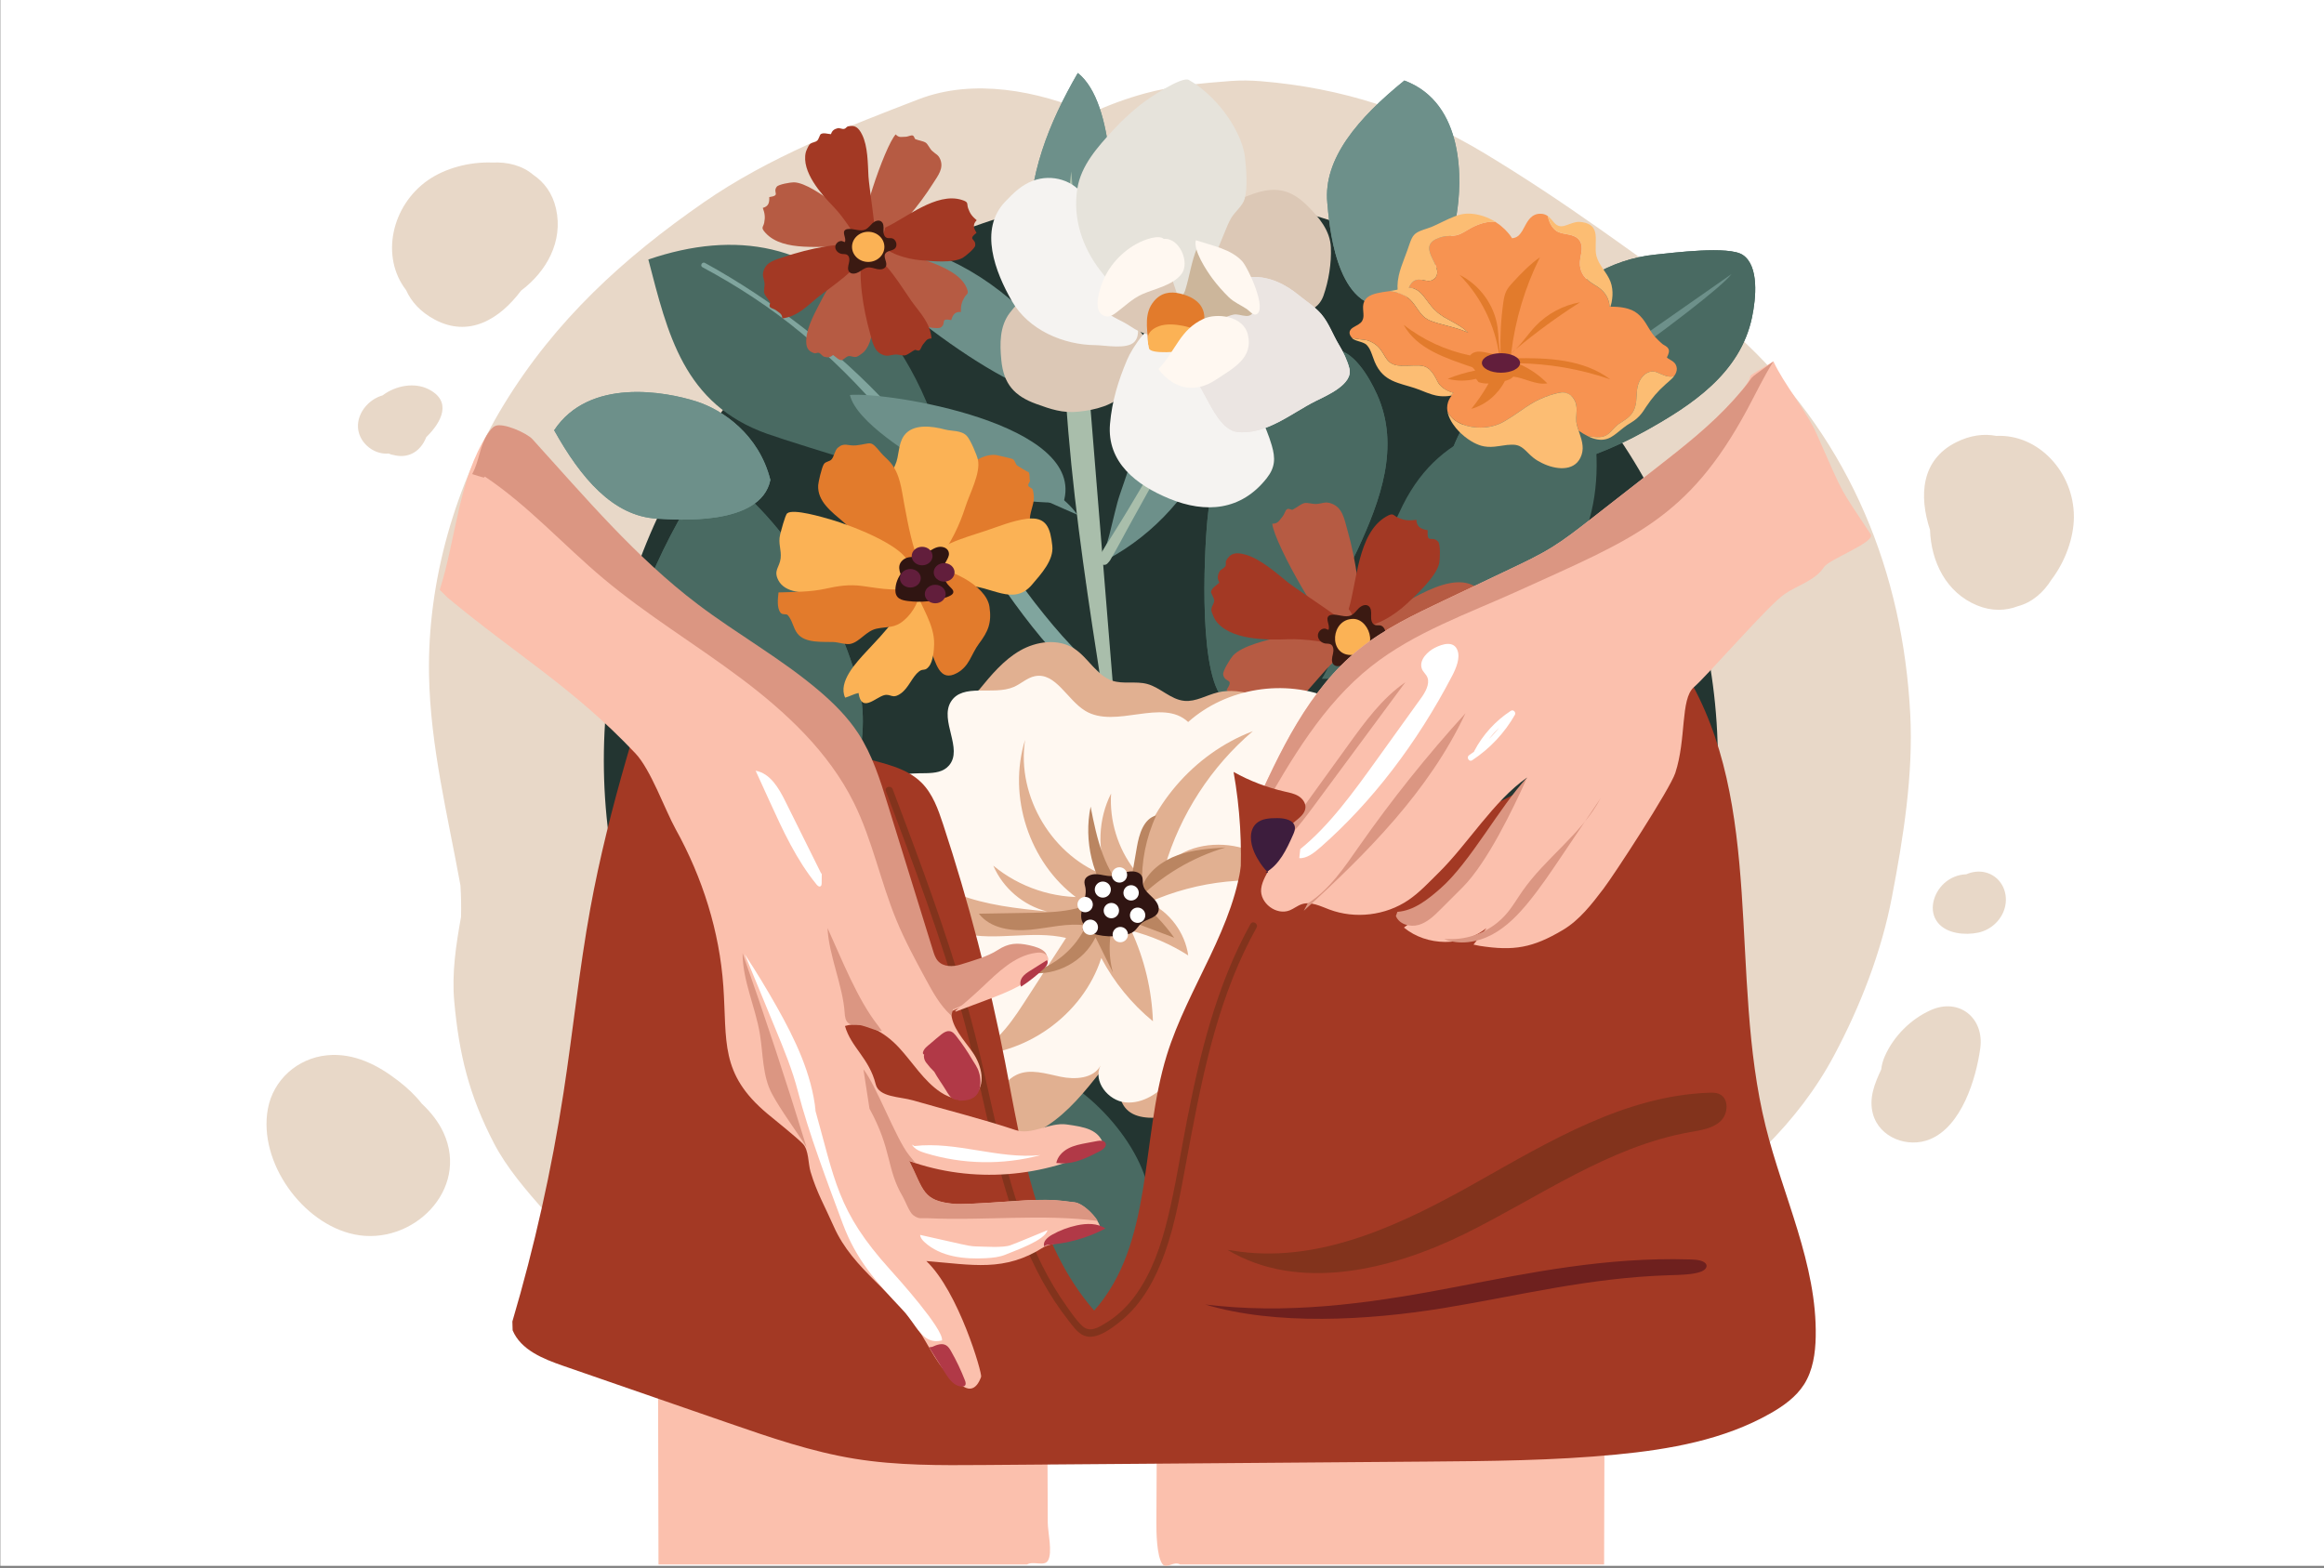 <?xml version="1.0" encoding="utf-8"?>
<!-- Generator: Adobe Illustrator 23.0.6, SVG Export Plug-In . SVG Version: 6.00 Build 0)  -->
<svg version="1.1" id="Layer_1" xmlns="http://www.w3.org/2000/svg" xmlns:xlink="http://www.w3.org/1999/xlink" x="0px" y="0px"
	 viewBox="0 0 1962 1323.88" enable-background="new 0 0 1962 1323.88" xml:space="preserve">
<rect x="0" y="0" width="1962" height="1323.88" fill="#808080" stroke="none"/>
<rect x="0.29" y="-1.75" fill="#FFFFFF" width="1962" height="1323.88"/>
<path fill="#E8D8C8" d="M1612.69,602.88c-6.2-119.58-50.33-228.65-138.37-312.62c-37.72-35.98-81.06-66.74-123.62-96.79
	c-31.64-22.33-64.07-43.9-97.26-63.93c-58.74-35.46-120.49-55.35-188.83-60.96c-8.71-0.71-17.11-0.83-25.82-0.18
	c-23.51,1.74-49.2,4.18-72.18,10.47c-15.93,4.36-31.29,10.04-46.03,16.88c-44.71-19.36-98.98-29.6-144.65-12.06
	c-62.3,23.93-126.71,48.96-181.83,87.19c-68.03,47.18-125.17,99.48-168.58,170.49c-41.17,67.36-64.69,149.38-63.32,228.2
	c1.05,60.36,15.8,118.93,26.52,177.99c0.57,8.91,0.76,17.81,0.49,26.73c-4.26,23.61-7.86,47.47-5.73,71.07
	c4.07,45.03,12.55,79.56,33.59,120.07c10.83,20.85,27.46,39.94,42.82,57.44c20.97,23.89,48.85,43.53,76.17,59.91
	c29.68,17.78,63.12,30.43,95.38,42.44c16.58,6.17,33.76,10.81,51.2,13.88c33.68,5.93,68.42,11.36,102.78,11.94
	c20.82,0.35,41.32-1.4,61.65-4.3c21.12,12.83,43.37,22.88,71.06,32.25c29.03,9.83,61.24,12.63,91.62,14.71
	c31.7,2.17,65.65-4.1,96.22-9.76c84.42-15.63,149.14-69.72,222.2-108.85c29.01-15.53,59.87-27.87,87.26-46.23
	c53.89-36.13,102.39-80.17,133.11-137.94c22.13-41.62,39.81-87.07,48.68-133.42C1606.83,707.32,1615.35,654.3,1612.69,602.88z"/>
<ellipse fill="#233531" cx="980.02" cy="642.08" rx="470.25" ry="478.63"/>
<path fill="#6D908A" d="M1169.61,258.75c-42.7,1.02-47.55-71.8-49.04-87.4c-3.58-37.41,26.07-71.73,65.04-103.36
	c51.51,19.2,48.75,85.86,44.05,113.55C1225.65,205.16,1208.52,240.39,1169.61,258.75z"/>
<path fill="#6D908A" d="M1169.61,258.75c-42.7,1.02-47.55-71.8-49.04-87.4c-3.58-37.41,26.07-71.73,65.04-103.36
	c51.51,19.2,48.75,85.86,44.05,113.55C1225.65,205.16,1208.52,240.39,1169.61,258.75z"/>
<g>
	<path fill="#FBC0AD" d="M867.1,1320.98c5.23-3.2,14.52,1.97,17.62-3.26c4.05-6.84-0.13-24.06-0.16-32
		c-0.14-32.46-0.27-64.93-0.41-97.39c-0.02-4.51-0.12-9.31-2.6-13.08c-4.65-7.06-14.81-7.06-23.24-6.36
		c-93.54,7.77-188.06,3.75-280.6-11.93c-7.3-1.24-16.49-1.76-20.35,4.57c-1.76,2.89-1.81,6.48-1.8,9.87
		c0.12,49.86,0.24,99.72,0.36,149.58L867.1,1320.98L867.1,1320.98z"/>
</g>
<g>
	<path fill="#FBC0AD" d="M996.34,1320.98c-6.02-3.2-11.63,4.57-15.19-0.66c-4.65-6.84-4.93-26.66-4.89-34.61
		c0.16-32.46,0.31-64.93,0.47-97.39c0.02-4.51,0.14-9.31,2.99-13.08c5.35-7.06,17.04-7.06,26.73-6.36
		c107.59,7.77,216.3,3.75,322.74-11.93c8.4-1.24,18.97-1.76,23.4,4.57c2.03,2.89,2.08,6.48,2.07,9.87
		c-0.14,49.86-0.28,99.72-0.42,149.58h-357.9V1320.98z"/>
</g>
<path fill="#E8D8C8" d="M1630,852.92c-16.85,7.53-31.27,21.96-38.74,38.84c-1.62,3.65-2.65,7.47-3.08,11.27
	c-5.56,11.86-10.55,24.23-7.04,37.32c5.5,20.51,29.73,29.22,48.21,21.6c26.66-10.99,38.9-50.82,42.47-76.88
	C1675.3,859.61,1653.99,842.19,1630,852.92z"/>
<path fill="#E8D8C8" d="M374.41,956.34c-4.02-8.72-10.42-17.05-18.3-24.43c-5.54-7.14-12.4-13.5-19.54-19.03
	c-17.49-13.58-37.67-24.09-60.53-21.83c-24.8,2.45-45.45,20.66-49.93,45.41c-8.1,44.78,29.18,96.7,72.95,105.82
	C347.91,1052.44,396.72,1004.78,374.41,956.34z"/>
<path fill="#E8D8C8" d="M469.41,176.21c-2.92-12.99-9.96-22.36-19.29-28.66c-9.14-7.79-21.78-10.98-34.35-10.29
	c-19.49-0.81-40.1,4.86-54.45,14.87c-30.84,21.5-40.28,64.65-18.47,92.84c4.35,9.74,12.04,18.36,24,24.79
	c29.04,15.61,54.96-0.2,73.03-24.34C461.4,229.27,475.62,203.87,469.41,176.21z"/>
<path fill="#E8D8C8" d="M361.62,328.56c-11.83-5.92-27.69-3.01-38.57,5.27c-1.3,0.37-2.58,0.82-3.85,1.39
	c-12.58,5.63-21.3,20.55-14.82,33.9c4.32,8.9,14.18,14.75,23.72,13.81c1.41,0.68,2.92,1.15,4.52,1.34
	c9.15,2.32,19.04-0.36,25.14-10.78c0.86-1.48,1.56-2.95,2.12-4.41C373.06,356.25,381.89,338.7,361.62,328.56z"/>
<path fill="#E8D8C8" d="M1675.73,736.51c-5.09-1.18-10.79-0.5-15.71,1.71c-6.83,0.19-13.55,2.86-18.86,7.76
	c-8.87,8.19-13.36,23.01-5.09,33.18c7.54,9.29,22.9,10.62,33.9,8.34c11.3-2.35,20.71-11.4,22.97-22.79
	C1695.44,752.13,1688.51,739.46,1675.73,736.51z"/>
<path fill="#496A62" d="M801.67,416.18c-10.08-5.74-124.95-39.61-153.75-49.79c-71.07-25.13-84.25-84.81-100.57-147.28
	c73.86-25.26,140.72-13.17,191.05,47.99C764.84,299.23,795.71,351.24,801.67,416.18z"/>
<path fill="#496A62" d="M670.18,731.62c-0.34,1.93-127.13-67.23-138.37-139.75c-10.33-66.71,33.22-141.55,67.6-197.3
	c60.3,37.99,108.87,118.57,125.96,186.81C736.58,626.12,716.95,701.65,670.18,731.62z"/>
<path fill="#496A62" d="M670.18,731.62c-0.34,1.93-127.13-67.23-138.37-139.75c-10.33-66.71,33.22-141.55,67.6-197.3
	c60.3,37.99,108.87,118.57,125.96,186.81C736.58,626.12,716.95,701.65,670.18,731.62z"/>
<path fill="#496A62" d="M1223.67,402.61c-10.46-26.96,57.78-111.49,77.37-133.57c25.44-28.67,57.53-50.23,96.79-54.09
	c14.38-1.41,61.76-7.67,73.57,0.35c13.77,9.35,11.09,36.51,7.71,52.63c-9.9,47.19-50.82,74.16-90.08,95.97
	C1335.18,393.84,1285.25,403.61,1223.67,402.61z"/>
<path fill="#496A62" d="M1223.67,402.61c-10.46-26.96,57.78-111.49,77.37-133.57c25.44-28.67,57.53-50.23,96.79-54.09
	c14.38-1.41,61.76-7.67,73.57,0.35c13.77,9.35,11.09,36.51,7.71,52.63c-9.9,47.19-50.82,74.16-90.08,95.97
	C1335.18,393.84,1285.25,403.61,1223.67,402.61z"/>
<g>
	<g>
		<path fill="#80A59E" d="M593.06,225.66c29.37,15.73,57.42,34.08,83.14,55.28c25.68,21.17,49.39,44.85,70.85,70.27
			c20.75,24.58,38.7,51.28,56.22,78.21c17.54,26.96,34.53,54.27,53.46,80.29c9.55,13.12,19.55,25.92,30.33,38.06
			c5.29,5.96,10.76,11.77,16.43,17.37c5.97,5.9,12.06,11.79,18.83,16.77c-1.6-1.18,1.91,1.26,2.4,1.55c0.82,0.48,1.64,0.98,2.5,1.4
			c1.96,0.96,4.06,1.31,6.17,1.76c3.58,0.75,6.12-2.72,4.57-5.94c-0.96-1.99-1.76-3.91-3.16-5.65c-1.33-1.65-2.75-3.24-4.27-4.71
			c-2.84-2.75-5.84-5.31-8.75-7.97c-5.88-5.39-11.56-10.99-17.04-16.78c-10.86-11.45-20.96-23.61-30.64-36.07
			c-1.19-1.54,0.88,1.15-0.31-0.4c-0.24-0.31-0.47-0.61-0.71-0.92c-0.59-0.77-1.18-1.54-1.76-2.31c-1.29-1.7-2.57-3.4-3.84-5.11
			c-2.38-3.19-4.72-6.41-7.05-9.64c-4.72-6.56-9.36-13.18-13.93-19.84c-9.08-13.21-18.05-26.51-27.08-39.76
			c-18.43-27.04-37.57-53.5-59.19-78.1c-22.01-25.05-46.23-48.06-72.24-68.91c-25.98-20.83-53.39-39.9-82.24-56.54
			c-3.5-2.02-7.02-4-10.56-5.94C592.8,220.71,590.66,224.38,593.06,225.66L593.06,225.66z"/>
	</g>
</g>
<g>
	<path fill="#6D908A" d="M1461.75,231.46c-16.24,21.5-191.58,147.05-266.5,186.31"/>
</g>
<path fill="#496A62" d="M1115.92,573.12c6.94-9.29,54.68-119.13,68.32-146.46c33.68-67.44,94.53-73.18,158.53-81.69
	c15.98,76.41-4.24,141.27-71.13,183.7C1236.52,550.96,1181.11,575.2,1115.92,573.12z"/>
<path fill="#496A62" d="M1035.55,592.37c-24.34-15.61-19.03-124.12-16.22-153.5c3.65-38.15,16.88-74.48,46.31-100.74
	c10.78-9.62,45.37-42.59,59.64-43.08c16.64-0.57,30.48,22.96,37.25,37.98c19.81,43.96,2.65,89.86-16.2,130.62
	C1120.46,519.56,1085.89,556.88,1035.55,592.37z"/>
<path fill="#496A62" d="M1035.55,592.37c-24.34-15.61-19.03-124.12-16.22-153.5c3.65-38.15,16.88-74.48,46.31-100.74
	c10.78-9.62,45.37-42.59,59.64-43.08c16.64-0.57,30.48,22.96,37.25,37.98c19.81,43.96,2.65,89.86-16.2,130.62
	C1120.46,519.56,1085.89,556.88,1035.55,592.37z"/>
<path fill="#496A62" d="M847.16,894.63c-1.24-1.52-78.55,120.46-53.19,189.33c23.33,63.35,97.72,107.65,154.83,139.73
	c34.3-62.47,37.68-156.5,19.51-224.46C956.4,954.66,902.59,898.14,847.16,894.63z"/>
<path fill="#6D908A" d="M894.93,332.45c-32.32,11.33-173.5-95.19-189.03-133.82c55.7,1.82,102.3,16.62,146.49,53.72
	C873.46,270.04,910.27,308.6,894.93,332.45z"/>
<g>
	<path fill="#6D908A" d="M725.55,208c68.47,32.15,133.21,73.81,173.02,129.72"/>
</g>
<path fill="#6D908A" d="M926.44,476.63c7.8-6.5,13.67-43.71,18.75-58.35c10-28.84,18.71-57.1,33.01-84.44
	c12.38-23.68,32.09-69.24,62.57-71.71C1051.56,339.84,1012.92,435.31,926.44,476.63z"/>
<path fill="#6D908A" d="M897.76,424.54c-40.79-0.14-73.62-6.23-108.95-28.14c-19.94-12.37-65.7-39.87-71.3-62.9
	C748.29,330.62,918.71,357.28,897.76,424.54z"/>
<g>
	<path fill="#6D908A" d="M1025.95,286c-1.96,22.43-12.05,43.26-22.48,63.22c-25.97,49.73-55.11,97.81-87.17,143.85"/>
</g>
<g>
	<path fill="#6D908A" d="M745.35,362.35c41.61,8.53,82.18,22.1,120.54,40.32c16.5,7.83,33.2,17.05,43.7,31.99"/>
</g>
<path fill="#6D908A" d="M899.96,314.61c-26.61,1.35-29.63-95.22-30.56-115.91c-2.23-49.61,16.25-95.13,40.53-137.08
	c32.1,25.47,30.38,113.87,27.45,150.59C934.89,243.53,924.22,290.27,899.96,314.61z"/>
<path fill="#6D908A" d="M899.96,314.61c-26.61,1.35-29.63-95.22-30.56-115.91c-2.23-49.61,16.25-95.13,40.53-137.08
	c32.1,25.47,30.38,113.87,27.45,150.59C934.89,243.53,924.22,290.27,899.96,314.61z"/>
<g>
	<path fill="#A9BEAB" d="M904.41,144.78c-19.05,145.88,3.63,293.62,26.27,438.98c6.5,41.73,13,83.45,19.49,125.18"/>
</g>
<g>
	<path fill="#A9BEAB" d="M1035.91,286.64c-33.09,62.85-67.78,124.86-104.01,185.96"/>
	<g>
		<path fill="#A9BEAB" d="M1035.14,286.19c-1.64,3.04-3.28,6.08-4.92,9.12c-1.68,3.1-3.76,5.93-5.53,8.97
			c-3.47,5.97-6.98,11.91-10.33,17.95c-6.73,12.13-13.55,24.22-20.36,36.31s-13.69,24.14-20.62,36.17
			c-6.93,12.02-14.03,23.95-21.16,35.86c-7.16,11.97-14.74,23.67-22.02,35.57c-0.41,0.67-0.85,1.33-1.24,2.02
			c-0.57,1.01-0.9,2.2-1.28,3.29c-1.42,4.12,4.43,7.43,7.31,4.26c0.74-0.82,1.56-1.62,2.17-2.55c0.5-0.75,0.91-1.59,1.35-2.37
			c0.84-1.47,1.68-2.95,2.52-4.42c1.74-3.06,3.44-6.13,5.11-9.23c3.29-6.08,6.53-12.19,9.91-18.22
			c6.78-12.11,13.45-24.29,20.18-36.43c6.74-12.14,13.42-24.31,20.03-36.51c6.62-12.21,13.13-24.47,19.59-36.76
			c3.25-6.18,6.4-12.39,9.47-18.67c1.52-3.11,3.03-6.21,4.37-9.41c1.37-3.26,3.04-6.37,4.66-9.51c0.78-1.51,1.56-3.02,2.33-4.53
			C1037.22,286.07,1035.69,285.16,1035.14,286.19L1035.14,286.19z"/>
	</g>
</g>
<g>
	<path fill="#B65B43" d="M1132.32,538.51c-10.86,1.41-56.87-80.05-58.21-96.29c5.14-0.01,5.89-2.96,8.89-6.35
		c1.1-1.24,2.12-5.05,3.51-5.88c1.85-1.11,3.64,0.92,4.91,0.3c2.82-1.38,6.64-4.64,9.56-5.46c2.64-0.74,7.4,1.01,10.66,0.7
		c5.61-0.52,7.13-2.19,12.14-0.46c9.6,3.3,11.07,12.98,13.69,22.24c7.29,25.8,12.93,58.58,8.11,85.43
		C1140.95,531.85,1134.05,542.76,1132.32,538.51z"/>
</g>
<g>
	<path fill="#B65B43" d="M1126.59,558.15c-17.35,15.96-38.5,51.56-66.15,51.88c-7.9,0.09-5.68-1.99-8.75-6.05
		c-3.46-4.59-6.64-6.82-12.34-9.05c2.88-5.62,0.37-8.9-3.86-12.36c6.81-10.43-1.33-5.35-2.84-12.93c-0.6-3.02,6.14-13.68,8.27-16.05
		c7.71-8.57,30.04-13.48,40.8-16.01c13.48-3.17,34.69-4.32,46.74,4.34C1127.2,547.15,1125.58,553.19,1126.59,558.15z"/>
</g>
<g>
	<path fill="#B65B43" d="M1148.61,530.77c21.59-9.45,65.55-46.51,91.8-37.82c7.5,2.48,4.73,3.73,6.31,8.57
		c1.78,5.46,4.07,8.61,8.73,12.57c-4.55,4.37-3.25,8.29-0.37,12.95c-9.83,7.65-0.48,5.49-1.52,13.15
		c-0.41,3.05-10.25,10.94-13.04,12.49c-10.08,5.6-32.79,2.98-43.79,1.88c-13.78-1.38-46.59,3.08-55.16-9.03
		C1144.46,540.97,1147.96,535.79,1148.61,530.77z"/>
</g>
<g>
	<path fill="#A33924" d="M1138.58,514.36c7.04-22.49,7.56-63.9,31.35-78c6.79-4.03,5.92-1.12,10.6,0.87
		c5.29,2.24,9.16,2.58,15.21,1.67c0.31,6.31,4.12,7.89,9.53,8.77c-0.68,12.44,3.82,3.97,8.92,9.78c2.03,2.32,1.52,14.92,0.86,18.03
		c-2.39,11.28-19.28,26.69-27.33,34.27c-10.09,9.49-27.89,21.09-42.65,19.61C1143.55,524.19,1141.94,518.15,1138.58,514.36z"/>
</g>
<g>
	<path fill="#A33924" d="M1136.19,527.09c1.55-1.56-40.73-28.86-48.36-34.96c-10.39-8.31-23.65-20.37-36.74-23.92
		c-8.03-2.18-12.36-1.18-15.95,5.18c-0.67,1.18,0.16,3.22-0.52,4.53c-0.98,1.88-4.23,2.96-5.06,4.57c-1.72,3.34-2.15,5.85-0.1,9.39
		c-2.52,2.48-6.43,4.45-7.02,7.76c-0.23,1.26,2.74,5.37,2.6,7.56c-0.22,3.4-2.63,4.64-2.32,8.38c0.12,1.47,2.54,6.88,3.37,8.07
		c11.8,16.97,43.24,16.83,61.04,16.1c14.38-0.59,35.01,2.57,49.11,6.19c1.53-2.71-0.46-13.72-1.06-16.73
		C1133.15,528.3,1131.1,528.39,1136.19,527.09z"/>
</g>
<path fill="none" d="M1142.5,522.57c14.93,0.09,23.51,30.71-2.14,30.48C1121.16,552.88,1123.59,522.46,1142.5,522.57z"/>
<g>
	<g>
		<path fill="#E27B2C" d="M774.85,473.59c8.79-17.01,18.72-33.73,26.81-50.95c3.36-7.15,5.6-15.13,9.92-21.73
			c6.23-9.52,18.6-17.97,29.33-16.72c0.83,0.1,13.33,3,14.04,3.42c2.28,1.35,2.27,4.52,3.94,5.58c-0.12-0.08,9.99,6.28,9.44,5.31
			c1.53,2.7,0.4,5.33,1.22,7.19c0.31,0.7-1.81,2.98-1.45,4.3c0.45,1.69,3.45,1.89,3.85,3.65c1.94,8.46,0.39,10.6-1.63,18.76
			c-2.3,9.31,1.63,7.76-6.83,15.11c-5.74,4.98-13.1,7.6-19.76,11.1c-20.65,10.84-43.88,15-64.47,25.46
			C778.06,482.15,776.14,478.91,774.85,473.59z"/>
	</g>
	<g>
		<path fill="#FBB255" d="M766.37,473.59c0.99-21.04-10.85-36.6-14.88-57.29c-2.13-10.91,0.22-14.93,4.24-23.58
			c3.57-7.69,2.3-17.61,7.45-24.83c7.52-10.54,24.11-8.03,34.49-5.26c6,1.6,13.95,0.51,18.6,5.49c3.07,3.29,8.49,16.14,9.35,20.16
			c2.38,11.19-7.16,28.94-10.45,39.29C809.96,444,802.89,458.02,792.8,472C782.8,485.86,782.04,482.18,766.37,473.59z"/>
	</g>
	<g>
		<path fill="#E27B2C" d="M766.88,482.55c-18.5-3.35-40.44-29.41-54.87-41.83c-9.97-8.58-22.07-17.35-21.27-31.06
			c0.15-2.55,2.91-14.92,4.8-17.79c1.6-2.44,4.9-1.94,6.67-4.19c2.04-2.59,2.64-7.49,5.03-9.57c5.63-4.9,8.46-1.3,15.65-2.07
			c13.2-1.42,11.44-5.07,20.82,6.29c2.54,3.07,5.66,5.37,8.04,8.23c8.27,9.94,9.32,22.69,11.69,35.42
			c3.36,18.07,6.94,36.86,14.2,53.79C776.57,480.75,777.71,487.17,766.88,482.55z"/>
	</g>
	<g>
		<path fill="#FBB255" d="M766.88,482.55c8.81-18.27-50.35-39.52-64.96-43.72c-7.13-2.05-32.3-9.61-37.36-5.38
			c-1.76,1.47-5.32,15.49-5.92,17.86c-1.92,7.63,1.24,12.8,0.4,20.16c-0.86,7.49-6.28,10.13-1.93,18.48
			c5.71,10.93,21.92,10.94,33.94,10.22c18.59-1.11,34.38-1.44,52.81,0.78c3.91,0.47,16.14,3.55,19.43,1.36
			C769.11,498.42,772.69,479.83,766.88,482.55z"/>
	</g>
	<g>
		<path fill="#FBB255" d="M776.98,474.66c8.63-3.91,15.84-11.67,25.1-15.83c9.87-4.43,19.93-7.3,30.14-10.69
			c11.34-3.76,22.65-8.53,34.49-10.08c17.16-2.24,20.06,8.25,21.68,22.86c1.34,12.12-9.51,23.78-17.18,32.8
			c-15.84,18.61-34.72,0.45-54.98,1.05c-9.75,0.29-20.9,4.44-30.75,2.08C768.32,492.74,784.61,479.45,776.98,474.66z"/>
	</g>
	<g>
		<path fill="#E27B2C" d="M782.27,478.69c17.04-0.33,50.33,15.08,53.07,33.63c2.06,13.99-1.32,21.07-8.95,31.29
			c-6.48,8.68-7.82,18.79-18.41,24.64c-14.9,8.23-17.76-8.53-23.05-21.32C778.45,531.27,740.02,477.69,782.27,478.69z"/>
	</g>
	<g>
		<path fill="#FBB255" d="M766.37,489.51c6.66,18.71-22.38,46.96-35.01,60.68c-8.15,8.86-24.14,25.51-17.85,38.88
			c3.68-0.99,7.42-3.2,11.3-3.95c2.38,17.01,14.06,4.04,21.43,1.91c5.85-1.69,6.92,3.78,14.39-1.6c6.59-4.74,9.47-14.02,15.29-18.51
			c3.66-2.82,4.85,0.22,8.43-4.3c3.37-4.24,4.23-13.75,4.29-18.94c0.22-16.59-10.99-31.35-16.15-46.64
			C769.69,498.09,766.08,498.78,766.37,489.51z"/>
	</g>
	<g>
		<path fill="#E27B2C" d="M773.79,493.75c-12.62,6.82-30.04,3.22-45.62,1.06c-11.47-1.59-20.92,0.02-31.59,2.35
			c-12.48,2.73-25.54,2.58-39.32,3.06c-0.53,4.91-1.63,12.9,1.7,17.14c1.6,2.03,4.94,0.75,6.01,1.94c4.18,4.65,4.5,10.8,8.28,15.66
			c6.48,8.34,21.05,6.79,30.48,7.15c4,0.15,10.55,2.42,14.36,1.54c7.91-1.82,13.1-10.93,21.96-12.82c9.35-2,15.01-0.09,23.16-7.07
			c8.24-7.06,13.06-17.22,14.42-27.6C775.72,494.82,776.3,493.6,773.79,493.75z"/>
	</g>
</g>
<path fill="#FCCCAD" d="M1183.05,248.25c-0.89-0.35-1.81-0.67-2.77-0.96c0.15,0.99,0.34,1.97,0.58,2.95
	c0.76,3.18,1.96,6.42,3.6,9.64c1.56,3.12,3.39,6.07,5.45,8.8c0.47,0.61,0.94,1.22,1.41,1.82c-0.31-1.09-0.61-2.17-0.9-3.26
	c-0.87-3.3-1.6-6.64-2.06-10.03c-0.23-1.72-0.38-3.44-0.41-5.18c-0.01-0.38-0.01-0.76-0.01-1.14
	C1186.45,249.83,1184.81,248.94,1183.05,248.25L1183.05,248.25L1183.05,248.25z"/>
<path fill="#FCCCAD" d="M1227.12,331.7c-0.38-0.1-0.75-0.21-1.13-0.32c0.36,0.11,0.73,0.23,1.11,0.33
	c-0.79,0.76-1.54,1.56-2.24,2.37c2.03-0.35,3.98-0.88,5.84-1.59C1229.5,332.28,1228.3,332.02,1227.12,331.7L1227.12,331.7
	L1227.12,331.7z"/>
<path fill="#FCCCAD" d="M1358.88,258.99c0.04,0.67,0.05,1.34,0.02,2.01c0.25-0.7,0.48-1.4,0.69-2.1L1358.88,258.99L1358.88,258.99
	L1358.88,258.99z"/>
<path fill="#F79351" d="M1281.14,299.58c0.11,0.24,0.17,0.5,0.18,0.76c0.13,0.14,0.23,0.3,0.31,0.48c0.2,0.44,0.22,0.96,0.05,1.42
	c-0.18,0.49-0.54,0.83-0.99,1.06c-1.02,0.54-2.04,1.07-3.06,1.6c-0.02,0.01-0.04,0.02-0.06,0.03c0.12-0.02,0.23-0.03,0.35-0.02
	c0.32,0.03,0.62,0.19,0.82,0.44c0.39,0.48,0.38,1.33-0.16,1.71c-1.01,0.7-2.04,1.38-3.07,2.05c0.17,0.05,0.33,0.15,0.45,0.3
	c0.3,0.36,0.3,1.04-0.13,1.31c-0.6,0.39-1.2,0.78-1.81,1.16c-0.04,0.1-0.1,0.2-0.2,0.27c-6.98,5.57-15.1,9.39-22.74,13.91
	c-0.3,0.18-0.74,0.03-0.94-0.22c-0.28-0.34-0.23-0.85,0.1-1.12c0.27-0.22,0.55-0.45,0.83-0.66c-0.19-0.07-0.36-0.19-0.48-0.33
	c-0.37-0.45-0.32-1.15,0.14-1.52c0.51-0.41,1.03-0.81,1.55-1.2c0.02-0.19,0.15-0.36,0.33-0.45c0.34-0.18,0.68-0.35,1.02-0.52
	c1.58-1.12,3.2-2.18,4.84-3.21c-0.85,0.35-1.69,0.7-2.54,1.04c-0.1,0.04-0.2,0.04-0.29,0.01c-1.96,0.92-3.94,1.77-5.97,2.54
	c-0.58,0.22-1.23,0.12-1.64-0.38c-0.24-0.29-0.35-0.65-0.31-1.02c0.04-0.39,0.22-0.67,0.49-0.94c0.2-0.2,0.41-0.4,0.61-0.59
	c-0.19-0.42-0.21-0.91-0.06-1.34c-0.61-0.14-1.15-0.59-1.4-1.16c-0.21-0.48-0.23-1.03-0.06-1.52c0.2-0.53,0.58-0.89,1.07-1.15
	c0.06-0.03,0.12-0.06,0.18-0.09c-0.04-0.19-0.06-0.38-0.06-0.57c-0.61,0.08-1.22,0.16-1.83,0.23c-0.56,0.06-1.08-0.02-1.54-0.35
	c-0.46-0.33-0.77-0.83-0.86-1.38c-0.18-1.1,0.6-2.26,1.73-2.41c5.31-0.69,10.52-1.91,15.65-3.44c-0.18,0.05-0.36,0.11-0.54,0.16
	c5.81-1.75,11.5-3.86,17.18-5.98c0.54-0.2,1.07-0.26,1.63-0.05c0.36,0.13,0.68,0.36,0.92,0.65
	C1280.96,299.24,1281.06,299.4,1281.14,299.58L1281.14,299.58L1281.14,299.58z"/>
<path fill="#F79351" d="M1289.56,286.55c-0.02,0.1-0.04,0.19-0.06,0.29c-0.07,0.19-0.19,0.36-0.34,0.49
	c-3.15,3.25-6.48,6.3-9.8,9.36c-3.48,3.22-6.94,6.45-10.17,9.93c0.01-0.01,0.01-0.01,0.02-0.02c-3.16,3.44-6.11,7.11-8.35,11.23
	c0.28-0.21,0.56-0.41,0.84-0.62c2.04-1.47,4.18-2.8,6.37-4.03c1.08-0.6,2.17-1.18,3.27-1.74c1.12-0.57,2.26-1.09,3.39-1.64
	c0.32-0.15,0.72-0.04,0.93,0.22c0.08,0.1,0.14,0.22,0.17,0.35c1.08-0.99,2.15-2,3.22-3.01c0.15-0.15,0.4-0.1,0.53,0.05
	c0.14,0.17,0.1,0.38-0.05,0.53c-4.16,3.95-8.42,7.81-12.96,11.33c-2.28,1.77-4.64,3.43-7.1,4.97c-1.19,0.75-2.41,1.46-3.65,2.13
	c-1.25,0.68-2.54,1.3-3.82,1.92c-0.21,0.1-0.48,0.03-0.62-0.15c-0.16-0.19-0.16-0.44-0.03-0.64c1.28-2,2.86-3.79,4.55-5.45
	c0.53-0.52,1.08-1.03,1.64-1.52c-0.02-0.16-0.01-0.32,0.05-0.48c0.65-1.65,1.46-3.24,2.34-4.78c0.95-1.64,2.03-3.2,3.16-4.71
	c2.39-3.17,5.1-6.09,7.9-8.9c2.77-2.79,5.67-5.45,8.55-8.13c2.78-2.59,5.57-5.19,8.19-7.95c0.19-0.21,0.56-0.28,0.83-0.26
	c0.3,0.03,0.58,0.18,0.78,0.41C1289.49,285.95,1289.59,286.26,1289.56,286.55L1289.56,286.55L1289.56,286.55z M1270.28,313.55
	c-1.73,0.88-3.42,1.84-5.06,2.86c-0.78,0.49-1.54,0.99-2.3,1.51c1.58-0.68,3.11-1.51,4.58-2.42c-0.04,0.03-0.08,0.05-0.12,0.08
	C1268.37,314.93,1269.34,314.26,1270.28,313.55L1270.28,313.55L1270.28,313.55z M1267.35,317.65c-1.27,0.77-2.58,1.47-3.94,2.08
	c-1.53,0.69-3.12,1.22-4.74,1.64c-0.09,0.02-0.18,0.02-0.27,0.01c-1.16,0.99-2.26,2.04-3.3,3.15c0.04-0.04,0.07-0.08,0.11-0.11
	c-0.64,0.69-1.25,1.4-1.83,2.14c0.7-0.32,1.39-0.66,2.07-1.01c1.37-0.71,2.7-1.49,4.01-2.29c-0.03,0.02-0.07,0.04-0.1,0.06
	C1262.13,321.58,1264.78,319.67,1267.35,317.65L1267.35,317.65L1267.35,317.65z"/>
<path fill="#F79351" d="M1414.57,307.64c-0.19-0.32-0.4-0.62-0.64-0.9c-0.62-0.75-1.41-1.43-2.44-2.1c-0.5-0.33-1.02-0.63-1.54-0.92
	c-0.52-0.3-1.05-0.61-1.56-0.94c-0.39-0.28-0.7-0.53-0.96-0.78l-0.01,0.01l-0.15-0.22c0.14-0.33,0.29-0.66,0.44-0.99
	c0.18-0.37,0.35-0.73,0.5-1.11c0.38-0.97,0.78-2.11,0.78-3.29c0-0.58-0.11-1.13-0.34-1.63c-0.18-0.41-0.42-0.79-0.71-1.14
	c-0.19-0.22-0.39-0.43-0.61-0.62c-0.74-0.65-1.6-1.14-2.43-1.63c-0.37-0.21-0.73-0.43-1.09-0.65c-0.61-0.43-1.16-0.96-1.69-1.46
	l-0.34-0.32c-0.6-0.57-1.21-1.13-1.8-1.7c-0.85-0.83-1.97-1.93-3.02-3.09c-0.25-0.3-0.5-0.58-0.75-0.88
	c-0.58-0.71-1.09-1.38-1.58-2.06c-0.79-1.12-1.58-2.36-2.57-4.01l-0.49-0.82c-1.45-2.42-2.95-4.93-4.74-7.16l-0.27-0.34
	c-1.33-1.61-2.68-2.97-4.08-4.1c-0.79-0.64-1.6-1.21-2.43-1.7c-1.55-0.94-3.36-1.71-5.52-2.36c-2.78-0.84-5.84-1.37-9.34-1.61
	c-1.88-0.13-3.77-0.16-5.66-0.12c0.01-0.02,0.02-0.04,0.02-0.07L1359,259c-0.03,0-0.05,0-0.08,0l-0.08,0.01V259c0,0,0,0,0,0
	l-0.02-0.24c-0.1-1.54-0.33-2.9-0.67-4.17c-0.4-1.42-0.92-2.76-1.55-3.96c-0.7-1.32-1.54-2.56-2.47-3.67
	c-0.99-1.19-2.12-2.28-3.45-3.35c-0.78-0.63-1.53-1.18-2.22-1.62c-0.62-0.41-1.27-0.79-1.91-1.18l-0.49-0.28
	c-2.02-1.23-3.55-2.29-4.96-3.43c-1.68-1.41-3.01-2.82-4.08-4.31c-0.46-0.65-0.83-1.25-1.15-1.86c-0.39-0.73-0.69-1.39-0.92-2.04
	c-0.28-0.77-0.5-1.49-0.66-2.2c-0.16-0.69-0.28-1.45-0.41-2.44c-0.1-1.15-0.12-2.16-0.06-3.09c0.05-0.8,0.15-1.65,0.3-2.62
	c0.12-0.73,0.26-1.45,0.39-2.17c0.14-0.76,0.28-1.53,0.41-2.3c0.23-1.49,0.45-2.95,0.44-4.39c0-1.65-0.2-3.02-0.63-4.19
	c-0.23-0.61-0.51-1.31-0.92-1.97c-0.48-0.74-0.93-1.32-1.4-1.78c-0.28-0.27-0.56-0.54-0.87-0.78c-0.32-0.26-0.65-0.49-0.99-0.7
	c-0.58-0.37-1.23-0.7-1.92-0.99c-1.21-0.49-2.53-0.87-4.29-1.22c-0.5-0.1-1.01-0.19-1.53-0.28l-0.42-0.08
	c-2.25-0.4-4.58-0.83-6.83-1.8c-0.47-0.21-0.93-0.44-1.35-0.71c-0.35-0.23-0.68-0.46-1.15-0.84c-0.96-0.83-1.83-1.77-2.73-2.98
	c-0.95-1.35-1.73-2.85-2.39-4.58c-0.52-1.4-0.92-2.83-1.16-4.26c-0.34-0.25-0.69-0.48-1.06-0.7c-0.75-0.44-1.54-0.77-2.39-0.99
	c-0.78-0.21-1.64-0.32-2.6-0.34c-1.78-0.05-3.39,0.23-4.79,0.83c-0.8,0.34-1.5,0.72-2.09,1.14c-0.56,0.39-1.11,0.85-1.67,1.39
	c-0.95,0.93-1.84,2.05-2.72,3.42c-0.91,1.42-1.71,2.92-2.49,4.37c-0.64,1.19-1.28,2.38-1.95,3.54l0.08-0.19
	c-0.99,1.6-1.86,2.75-2.83,3.71c-0.59,0.53-1.23,0.99-1.91,1.39c-0.71,0.35-1.46,0.63-2.32,0.84c-0.49,0.1-0.99,0.18-1.49,0.25
	c-0.88-1.41-1.86-2.78-2.96-4.11c-1.85-2.24-4-4.35-6.4-6.29c-0.39-0.38-0.8-0.69-1.21-1c-1.17-0.88-2.37-1.7-3.59-2.46l-0.01,0.01
	c-2.23-0.21-4.5-0.14-6.75,0.24c-2.78,0.45-5.75,1.32-8.83,2.58c-0.86,0.35-1.71,0.71-2.54,1.11c-0.89,0.43-1.78,0.88-2.64,1.37
	c-0.95,0.53-1.89,1.09-2.83,1.65c-0.93,0.55-1.86,1.11-2.87,1.67c-1.61,0.9-3.75,2-5.96,2.61c-1.79,0.44-3.64,0.57-5.05,0.64
	l-0.91,0.03c-1.21,0.04-2.7,0.09-4.14,0.31c-1.32,0.19-2.75,0.54-4.38,1.07c-1.17,0.4-2.2,0.81-3.13,1.25
	c-1.02,0.52-1.78,0.98-2.45,1.49c-0.71,0.55-1.27,1.09-1.71,1.64c-0.85,1.09-1.39,2.34-1.55,3.63c-0.16,1.32,0,2.78,0.48,4.45
	c0.52,1.75,1.27,3.41,1.87,4.65c0.32,0.67,0.64,1.33,0.97,1.99c0.46,0.92,0.91,1.85,1.33,2.79c0.54,1.15,1.31,2.86,1.75,4.56
	c0.25,1.02,0.39,1.97,0.39,2.91c-0.01,0.59-0.1,1.21-0.26,1.85c-0.17,0.6-0.42,1.18-0.74,1.75c-0.38,0.6-0.86,1.18-1.29,1.6
	c-0.49,0.47-1,0.86-1.56,1.19c-0.48,0.26-0.99,0.47-1.51,0.62c-0.63,0.14-1.3,0.21-2.05,0.21c-1.29-0.04-2.54-0.28-3.87-0.53
	l0.01-0.02c0,0,0,0-0.01,0l-0.18-0.02c-1.46-0.28-2.96-0.57-4.48-0.51c-0.54,0.02-1.02,0.07-1.49,0.19
	c-0.45,0.11-0.94,0.24-1.41,0.45c-0.6,0.29-1.07,0.57-1.48,0.89c-0.49,0.39-0.92,0.8-1.29,1.23c-0.48,0.55-0.91,1.16-1.3,1.8
	c-0.41,0.67-0.76,1.33-1.05,2l-0.08,0.13l-0.06,0.13c2.39,0.08,4.55,0.63,6.41,1.65c0.82,0.45,1.59,0.96,2.33,1.56
	c1,0.81,2.01,1.81,3.1,3.05l0.59,0.7c0.98,1.2,1.97,2.54,2.81,3.69l0.12,0.16c0.41,0.56,0.82,1.12,1.23,1.66
	c0.81,1.09,1.65,2.16,2.52,3.2c0.87,1.06,1.66,1.97,2.42,2.75c0.86,0.89,1.81,1.74,2.9,2.61c1.5,1.21,3.26,2.44,5.36,3.79
	l-0.18-0.08c1.44,0.78,2.89,1.58,4.31,2.37l1.19,0.66l0.32,0.17c1.56,0.86,3.12,1.72,4.65,2.61c2.05,1.2,4.73,2.84,7.27,4.88
	c0.97,0.78,1.84,1.56,2.6,2.33l0.14,0.2c-0.3-0.14-0.61-0.27-0.92-0.41c-1.24-0.56-2.52-1.09-3.92-1.59
	c-2.96-1.05-6.12-2.02-10.27-3.13c-1.07-0.29-2.14-0.57-3.22-0.85c-2.26-0.59-4.52-1.19-6.76-1.84c-1.7-0.49-3.16-0.94-4.49-1.41
	c-1.3-0.45-2.96-1.08-4.37-1.83c-0.83-0.46-1.55-0.92-2.2-1.41c-0.18-0.14-0.35-0.28-0.52-0.41c-0.42-0.34-0.83-0.69-1.22-1.06
	c-1.11-1.08-2.17-2.31-3.24-3.76c-0.71-0.94-1.38-1.92-2.05-2.88l-0.17-0.25l-0.73-1.06c-1.79-2.58-3.82-5.25-6.4-7.34l-0.39-0.3
	c-1.63-1.26-3.48-2.3-5.49-3.08c-1.67-0.66-3.42-1.2-5.36-1.66c-1.44-0.33-2.89-0.6-4.23-0.83c-0.07,0.01-0.14,0.02-0.21,0.03
	l-1.78,0.25c-2.78,0.38-5.66,0.79-8.43,1.43c-1.55,0.36-3.2,0.78-4.75,1.41c-0.75,0.3-1.46,0.64-2.2,1.06
	c-0.6,0.34-1.11,0.68-1.54,1.03c-1.27,1.07-2.26,2.34-2.86,3.66c-0.54,1.23-0.86,2.6-0.92,3.99c-0.06,1.49,0.04,2.95,0.14,4.19
	c0.1,1.19,0.22,2.54,0.2,3.87c-0.05,0.92-0.18,1.76-0.38,2.57c-0.21,0.64-0.49,1.28-0.83,1.89c-0.3,0.44-0.62,0.85-1.01,1.24
	c-1.18,1.08-2.56,1.87-3.86,2.59l-0.57,0.31c-0.7,0.38-1.4,0.77-2.06,1.2c-0.91,0.58-1.55,1.12-2.02,1.7
	c-0.33,0.41-0.57,0.8-0.71,1.16c-0.15,0.38-0.29,0.79-0.31,1.33c-0.02,0.24-0.03,0.47,0,0.71c0.04,0.3,0.11,0.59,0.19,0.88
	c0.14,0.5,0.38,0.96,0.63,1.38c0.24,0.42,0.54,0.86,0.89,1.28l0.14,0.16c0.11,0.13,0.22,0.26,0.34,0.38l0.19,0.04l0.2,0.04
	c1.95,0.37,3.93,0.68,5.86,0.92c0.53,0.06,1.06,0.12,1.59,0.18l0.44,0.05l1.28,0.14c1.22,0.14,2.14,0.28,2.99,0.49
	c1.45,0.38,2.92,0.98,4.38,1.79l0.17,0.06c1.19,0.68,2.3,1.43,3.31,2.25c0.37,0.3,0.73,0.6,1.07,0.91c0.86,0.82,1.68,1.73,2.42,2.7
	c0.61,0.8,1.2,1.65,1.8,2.62l0.63,1.02l0.31,0.52l0.13,0.22c0.31,0.52,0.63,1.06,0.96,1.58c0.72,1.14,1.33,2.08,2.07,2.95
	c0.65,0.77,1.29,1.41,1.96,1.95c0.25,0.2,0.52,0.4,0.79,0.58c1.12,0.75,2.32,1.3,3.55,1.63c0.83,0.22,1.67,0.39,2.47,0.49
	c0.85,0.1,1.69,0.13,2.48,0.15c1.43,0.04,2.86,0.06,4.29,0.04c1.61-0.02,3.22-0.07,4.83-0.13l2.26-0.07
	c2.61-0.07,5.16-0.08,7.54,0.49c1.02,0.26,1.96,0.61,2.88,1.09c0.61,0.35,1.23,0.77,1.83,1.25c0.26,0.21,0.51,0.43,0.76,0.65
	c1.31,1.26,2.51,2.77,3.66,4.62c0.69,1.11,1.27,2.11,1.75,3.06c0.32,0.58,0.61,1.18,0.9,1.77c0.22,0.44,0.43,0.87,0.68,1.28
	c0.49,0.82,0.98,1.53,1.52,2.16c0.58,0.69,1.2,1.3,1.84,1.86c0.16,0.14,0.32,0.27,0.48,0.41c2.42,1.95,5.54,3.46,9.28,4.51
	c-0.78,0.75-1.52,1.54-2.22,2.34c0.25-0.04,0.5-0.1,0.75-0.15c-1.48,1.85-2.52,3.72-3.14,5.65c-0.52,1.58-0.78,3.23-0.76,4.78
	c0.01,1.05,0.12,2.11,0.32,3.16v-0.01c0.72,1.43,1.55,2.71,2.47,3.83c0.15,0.18,0.32,0.36,0.51,0.57c0.78,0.88,1.6,1.65,2.44,2.33
	l0.17,0.13c0.87,0.69,1.91,1.39,3.08,2.07c2.18,1.24,4.58,2.25,7.11,2.97c2.65,0.75,5.36,1.24,8.06,1.47
	c2.87,0.22,5.68,0.2,8.34-0.07c2.82-0.29,5.53-0.84,8.05-1.62c1.33-0.42,2.54-0.88,3.7-1.38c1.79-0.81,3.51-1.78,4.97-2.62
	c3.94-2.3,7.83-4.97,11.26-7.34l0.24-0.16c2.11-1.47,4.4-3.04,6.78-4.58c0,0,0.01,0,0.01,0c0.81-0.53,1.63-1.05,2.47-1.56
	c-0.01,0-0.02-0.01-0.02-0.01c0.82-0.5,1.64-0.99,2.47-1.47c0.18-0.1,0.36-0.22,0.54-0.32c1.77-1.01,3.31-1.8,4.84-2.5
	c1.3-0.62,2.73-1.23,4.35-1.88c2.94-1.2,5.87-2.19,8.73-2.92c1.95-0.5,3.8-0.88,5.63-1.15c1.51,0.01,2.93,0.21,4.23,0.61
	c1.24,0.38,2.44,0.99,3.45,1.79c0.62,0.51,1.11,0.99,1.56,1.49c0.07,0.08,0.15,0.16,0.22,0.25c0.37,0.47,0.76,1.01,1.19,1.71
	c0.82,1.34,1.43,2.87,1.78,4.4c0.39,1.78,0.41,3.64,0.39,4.87c-0.02,1.15-0.09,2.29-0.18,3.56c-0.13,2.05-0.26,4.17-0.06,6.33
	c0.2,1.73,0.66,3.29,1.1,4.74c0.26,0.88,0.55,1.74,0.84,2.6c1.29,0.88,2.6,1.73,3.93,2.52c1.4,0.84,2.69,1.55,3.92,2.15l1.56,0.2
	l0.31,0.04c1.35,0.18,2.75,0.36,4.13,0.46c1.17,0.08,2.43,0.14,3.69,0.04c1.28-0.09,2.3-0.24,3.22-0.5c1.3-0.38,2.48-0.92,3.5-1.62
	c1.01-0.71,2.01-1.57,2.96-2.54c0.59-0.6,1.17-1.22,1.76-1.86c1.2-1.3,2.44-2.64,3.81-3.76c0.38-0.3,0.76-0.58,1.16-0.84l0.52-0.34
	l0.52-0.34l0.5-0.33c0.5-0.32,1-0.63,1.49-0.96c1.16-0.75,2.41-1.57,3.6-2.48c1.26-0.97,2.21-1.82,2.98-2.66
	c0.99-1.08,1.8-2.17,2.4-3.26c0.77-1.38,1.38-2.88,1.81-4.46c0.38-1.41,0.65-2.92,0.82-4.49c0.15-1.5,0.23-3.03,0.3-4.5
	c0.08-1.6,0.16-3.14,0.33-4.63c0.12-1.05,0.27-2,0.47-2.9c0.21-0.94,0.49-1.88,0.82-2.79c0.62-1.61,1.43-3.16,2.36-4.5
	c0.85-1.17,1.82-2.21,2.88-3.11c0.88-0.69,1.74-1.23,2.62-1.64c0.86-0.38,1.73-0.64,2.68-0.8c0.81-0.11,1.59-0.11,2.45-0.03
	c0.81,0.09,1.63,0.3,2.54,0.63c0.51,0.2,1.01,0.42,1.57,0.69l0.19,0.08l0.54,0.24l0.86,0.38c0.96,0.41,1.92,0.8,2.9,1.15
	c1.15,0.4,2.08,0.67,2.92,0.83c1.06,0.21,1.93,0.31,2.74,0.3c0.98-0.01,1.85-0.14,2.74-0.43c0,0,0,0,0.01,0
	c0.07-0.1,0.15-0.2,0.22-0.3c0.52-0.73,1.17-1.71,1.56-2.82c0.44-1.24,0.62-2.34,0.56-3.36
	C1415.54,309.84,1415.17,308.64,1414.57,307.64z M1255.12,314.86c-0.02-0.02-0.06-0.02-0.08-0.04c0.79-0.6,1.59-1.19,2.4-1.76
	c0.21,0.08,0.43,0.12,0.63,0.1c0.33-0.03,0.64-0.2,0.86-0.46c0.19-0.25,0.28-0.53,0.27-0.91c-0.03-1.06-0.21-2.18-0.53-3.42
	c1.56,0.21,3.1,0.37,4.62,0.47l0.15,1.13c0.01,0.11,0.06,0.21,0.13,0.3c0.19,0.22,0.54,0.34,0.82,0.26
	c0.41-0.11,0.63-0.48,0.56-0.95l-0.07-0.48l-0.1-0.5h0.02v-0.15l-0.01-0.12c0.13,0.04,0.28,0.02,0.39-0.05
	c0.09-0.06,0.18-0.1,0.24-0.13l0.14-0.08l0.2-0.1c0.12-0.05,0.23-0.11,0.34-0.19c2.14-1.11,4.44-2.14,6.93-3.08
	c-2.72,1.81-4.92,3.63-6.77,5.59c-1.49,1.58-2.75,3.26-3.75,4.95c-0.99,1.67-1.65,3.2-2.03,4.69
	C1258.62,318.31,1256.82,316.61,1255.12,314.86z"/>
<path fill="#FCBD73" d="M1262.42,187.24L1262.42,187.24c-1.66-1.03-3.38-1.95-5.11-2.73c-3.29-1.51-6.53-2.6-9.62-3.23
	c-3.43-0.74-6.72-1.03-9.77-0.86c-1.65,0.1-3.27,0.33-4.81,0.7c-1.51,0.37-3.1,0.87-4.85,1.52c-3.61,1.36-7.03,2.99-10.21,4.54
	l-1.37,0.66c-2.42,1.18-5.26,2.57-8.12,3.77c-1.58,0.61-2.96,1.08-4.48,1.58c-1.54,0.5-3.05,0.98-4.48,1.57
	c-2.05,0.83-4.36,1.88-5.94,3.76c-0.82,0.97-1.47,2.01-1.99,3.16c-0.56,1.21-1.15,2.73-1.76,4.5l-0.74,2.14l-0.35,1.02
	c-0.23,0.68-0.47,1.36-0.71,2.03c-0.55,1.52-1.11,3.04-1.68,4.55l-0.77,2.02c-1.84,4.88-3.7,9.81-4.8,14.87
	c-0.67,3.1-1.02,5.89-1.05,8.53c-0.01,1.05,0.02,2.11,0.1,3.17l-0.7,0.19c-1.92,0.44-3.87,0.73-5.6,0.98l-0.27,0.07
	c1.37,0.24,2.85,0.51,4.34,0.85c1.94,0.46,3.69,1,5.36,1.66c2.01,0.79,3.86,1.82,5.49,3.08l0.39,0.3c2.59,2.08,4.61,4.76,6.4,7.35
	l0.73,1.06l0.17,0.25c0.67,0.97,1.34,1.94,2.05,2.89c1.07,1.45,2.13,2.68,3.24,3.75c0.4,0.37,0.8,0.72,1.23,1.06
	c0.17,0.14,0.34,0.28,0.52,0.41c0.65,0.49,1.37,0.95,2.2,1.41c1.41,0.76,3.07,1.38,4.37,1.83c1.33,0.47,2.8,0.93,4.49,1.41
	c2.24,0.65,4.5,1.25,6.76,1.84c1.07,0.28,2.15,0.56,3.22,0.85c4.15,1.11,7.31,2.07,10.27,3.13c1.76,0.64,3.35,1.29,4.85,1.98
	l-0.13-0.19c-0.76-0.77-1.64-1.55-2.6-2.33c-2.53-2.04-5.21-3.68-7.27-4.88c-1.54-0.89-3.1-1.75-4.65-2.61l-0.32-0.17l-1.19-0.66
	c-1.42-0.79-2.87-1.59-4.31-2.37l0.18,0.09c-2.1-1.35-3.86-2.58-5.36-3.79c-1.09-0.88-2.03-1.73-2.9-2.61
	c-0.76-0.79-1.55-1.69-2.43-2.76c-0.87-1.04-1.7-2.11-2.52-3.2c-0.41-0.55-0.83-1.1-1.23-1.66l-0.12-0.16
	c-0.84-1.15-1.83-2.48-2.82-3.68l-0.59-0.7c-1.09-1.25-2.1-2.25-3.1-3.05c-0.75-0.6-1.51-1.11-2.33-1.56
	c-1.87-1.02-4.03-1.58-6.42-1.65l0.15-0.26c0.29-0.68,0.63-1.33,1.05-2.01c0.38-0.64,0.81-1.24,1.29-1.79
	c0.36-0.43,0.8-0.84,1.29-1.23c0.41-0.32,0.88-0.6,1.48-0.89c0.47-0.21,0.95-0.34,1.41-0.45c0.46-0.11,0.95-0.17,1.48-0.19
	c1.52-0.06,3.02,0.23,4.48,0.51l0.18,0.02v0.02c1.33,0.26,2.58,0.5,3.87,0.53c0.76,0,1.43-0.07,2.06-0.21
	c0.52-0.14,1.03-0.35,1.51-0.61c0.55-0.33,1.06-0.72,1.55-1.19c0.44-0.41,0.91-1,1.3-1.6c0.32-0.57,0.57-1.14,0.74-1.74
	c0.16-0.64,0.24-1.26,0.25-1.85c-0.01-0.94-0.13-1.89-0.39-2.91c-0.44-1.7-1.21-3.41-1.74-4.56c-0.42-0.94-0.87-1.86-1.33-2.79
	c-0.33-0.66-0.65-1.32-0.97-1.99c-0.6-1.24-1.35-2.9-1.87-4.65c-0.49-1.67-0.64-3.13-0.48-4.45c0.16-1.29,0.7-2.54,1.55-3.63
	c0.44-0.55,1-1.09,1.72-1.64c0.67-0.51,1.42-0.97,2.45-1.49c0.93-0.45,1.96-0.86,3.13-1.25c1.63-0.54,3.06-0.89,4.38-1.08
	c1.44-0.22,2.93-0.27,4.14-0.31l0.91-0.03c1.41-0.06,3.26-0.19,5.06-0.64c2.21-0.61,4.35-1.71,5.96-2.61
	c1.01-0.56,1.94-1.12,2.87-1.67c0.94-0.56,1.88-1.12,2.83-1.65c0.86-0.49,1.75-0.94,2.64-1.37c0.83-0.39,1.68-0.76,2.54-1.11
	c3.07-1.26,6.04-2.13,8.83-2.58c2.25-0.37,4.52-0.45,6.75-0.23C1262.39,187.33,1262.42,187.24,1262.42,187.24L1262.42,187.24
	L1262.42,187.24z"/>
<path fill="#FCBD73" d="M1343.14,190.41c-0.72-0.58-1.54-1.08-2.43-1.46c-1.45-0.66-3.13-1.12-4.98-1.37
	c-1-0.12-2.06-0.25-3.09-0.23c-0.8,0.01-1.62,0.1-2.43,0.27c-1.86,0.39-3.62,1.01-5.11,1.56l-0.5,0.19c-1.36,0.5-2.8,1.04-4.29,1.41
	c-0.86,0.19-1.7,0.29-2.55,0.29c-0.56-0.03-1.1-0.11-1.7-0.27c-0.58-0.19-1.13-0.43-1.62-0.73c-0.33-0.21-0.64-0.44-0.94-0.68
	c-0.43-0.35-0.82-0.71-1.19-1.1c-0.42-0.44-0.81-0.9-1.19-1.36l-0.25-0.31l-0.17-0.21c-0.46-0.55-0.86-1.03-1.27-1.5
	c-0.5-0.55-1.08-1.19-1.76-1.81c-0.12-0.1-0.25-0.21-0.37-0.31c-0.17-0.14-0.34-0.27-0.51-0.4c0.24,1.45,0.65,2.92,1.18,4.36
	c0.66,1.73,1.45,3.23,2.39,4.58c0.9,1.21,1.77,2.15,2.73,2.98c0.47,0.38,0.8,0.61,1.15,0.84c0.42,0.27,0.87,0.5,1.34,0.71
	c2.26,0.97,4.58,1.39,6.84,1.8l0.42,0.08c0.51,0.09,1.02,0.19,1.53,0.29c1.76,0.35,3.08,0.73,4.29,1.22
	c0.7,0.29,1.35,0.62,1.93,0.99c0.34,0.21,0.67,0.44,0.98,0.69c0.3,0.24,0.59,0.51,0.86,0.78c0.47,0.46,0.92,1.04,1.4,1.78
	c0.42,0.65,0.7,1.36,0.92,1.97c0.43,1.17,0.64,2.54,0.64,4.19c0,1.45-0.21,2.9-0.44,4.39c-0.13,0.77-0.27,1.53-0.41,2.3
	c-0.13,0.72-0.27,1.44-0.39,2.17c-0.15,0.97-0.25,1.83-0.3,2.62c-0.06,0.93-0.04,1.93,0.06,3.09c0.12,0.99,0.25,1.74,0.41,2.44
	c0.16,0.71,0.37,1.42,0.65,2.19c0.24,0.64,0.54,1.31,0.92,2.04c0.32,0.6,0.7,1.21,1.15,1.86c1.07,1.49,2.41,2.89,4.09,4.31
	c1.41,1.14,2.95,2.2,4.96,3.43l0.49,0.28c0.65,0.38,1.29,0.77,1.91,1.17c0.69,0.44,1.44,0.99,2.22,1.62
	c1.33,1.07,2.46,2.17,3.45,3.35c0.94,1.11,1.77,2.35,2.47,3.67c0.63,1.2,1.16,2.53,1.55,3.95c0.35,1.27,0.57,2.64,0.68,4.17
	l0.02,0.26l0.76-0.09c0.36-1.13,0.66-2.28,0.89-3.43c0.84-4.1,1.03-8.01,0.55-11.64c-0.3-2.3-0.78-4.26-1.47-6.01
	c-0.65-1.71-1.59-3.55-2.86-5.62c-0.83-1.33-1.73-2.66-2.61-3.95l-0.22-0.33l-0.11-0.16c-1.23-1.82-2.63-3.87-3.79-5.97
	c-1.09-2.04-1.84-3.95-2.32-5.83c-0.7-3.19-0.66-6.28-0.55-9.7l0.02-0.82l0.01-0.39v-0.23c0.02-0.86,0.05-1.73,0.05-2.6
	c0-1.18-0.02-2.59-0.2-4.03c-0.18-1.49-0.47-2.67-0.9-3.72c-0.41-1.01-0.93-1.92-1.56-2.71c-0.16-0.18-0.27-0.31-0.38-0.43
	C1343.83,191.02,1343.5,190.7,1343.14,190.41L1343.14,190.41L1343.14,190.41z"/>
<path fill="#FCBD73" d="M1325.94,333.72L1325.94,333.72c-1.01-0.8-2.2-1.42-3.45-1.8c-1.3-0.4-2.72-0.6-4.23-0.6
	c-1.84,0.27-3.68,0.65-5.64,1.15c-2.85,0.73-5.79,1.72-8.72,2.92c-1.62,0.65-3.05,1.26-4.35,1.88c-1.53,0.7-3.06,1.5-4.84,2.5
	c-4.36,2.49-8.55,5.38-12.25,7.94l-0.24,0.16c-3.43,2.36-7.32,5.04-11.26,7.34c-1.45,0.84-3.18,1.81-4.97,2.62
	c-1.16,0.51-2.37,0.96-3.7,1.38c-2.52,0.78-5.23,1.33-8.05,1.62c-2.67,0.27-5.48,0.3-8.35,0.07c-2.7-0.23-5.41-0.72-8.06-1.47
	c-2.53-0.72-4.93-1.72-7.11-2.97c-1.17-0.68-2.21-1.38-3.08-2.07l-0.17-0.13c-0.84-0.67-1.65-1.46-2.43-2.32
	c-0.2-0.21-0.37-0.4-0.51-0.58c-0.92-1.11-1.75-2.4-2.47-3.82c0.05,0.57,0.17,1.13,0.34,1.73c0.84,2.95,2.26,5.9,4.22,8.78
	c0.76,1.13,1.63,2.28,2.57,3.43c1.36,1.64,2.82,3.18,4.34,4.59c0.97,0.9,1.98,1.77,3,2.59c1.77,1.42,3.58,2.7,5.4,3.8
	c1.48,0.91,2.89,1.65,4.31,2.29c1.63,0.73,3,1.24,4.32,1.62c3.33,0.94,7.1,1.2,11.2,0.78c1.65-0.16,3.31-0.4,4.78-0.62l0.47-0.07
	l0.3-0.05c1.68-0.25,3.47-0.51,5.18-0.72h0.21c2.03-0.19,4.43-0.34,6.83-0.02c0.96,0.17,1.98,0.46,3.02,0.86
	c1.24,0.58,2.4,1.32,3.56,2.24c1.37,1.11,2.73,2.47,3.54,3.28l0.63,0.63c1.16,1.14,2.52,2.45,4,3.63l0.46,0.37
	c2.07,1.62,4.5,3.1,7.23,4.4c3.12,1.5,6.02,2.56,8.88,3.24c3.34,0.81,6.33,1.13,9.14,0.98c1.68-0.1,3.06-0.32,4.34-0.67
	c1.52-0.42,2.84-0.96,3.94-1.61c1.34-0.79,2.47-1.69,3.36-2.67c1.1-1.23,1.97-2.52,2.59-3.83c0.83-1.71,1.36-3.33,1.64-4.96
	c0.18-1.03,0.27-1.91,0.29-2.75c0.01-1.04-0.02-1.8-0.1-2.47c-0.14-1.65-0.46-3.41-0.94-5.22c-0.39-1.46-0.91-3.13-1.57-5.08
	l-0.3-0.87l-0.08-0.24l-0.08-0.24c-0.41-1.2-0.81-2.4-1.18-3.62c-0.44-1.45-0.89-3.01-1.1-4.74c-0.2-2.16-0.06-4.28,0.07-6.33
	c0.08-1.27,0.15-2.4,0.17-3.55c0.02-1.24,0-3.09-0.39-4.87c-0.34-1.53-0.95-3.05-1.77-4.4c-0.43-0.69-0.81-1.23-1.19-1.7
	c-0.07-0.08-0.15-0.17-0.22-0.24C1327.05,334.71,1326.56,334.23,1325.94,333.72L1325.94,333.72L1325.94,333.72z"/>
<path fill="#FCBD73" d="M1413.31,317.59c-0.01-0.01-0.04,0-0.04,0c-0.89,0.29-1.77,0.42-2.74,0.43c-0.81,0.01-1.68-0.08-2.74-0.3
	c-0.85-0.16-1.78-0.43-2.92-0.83c-0.99-0.35-1.95-0.74-2.9-1.15l-0.86-0.38l-0.54-0.24l-0.19-0.08c-0.56-0.26-1.06-0.49-1.57-0.69
	c-0.9-0.33-1.73-0.54-2.54-0.63c-0.86-0.08-1.64-0.07-2.45,0.04c-0.94,0.16-1.82,0.42-2.68,0.8c-0.89,0.41-1.74,0.95-2.63,1.64
	c-1.06,0.89-2.03,1.94-2.88,3.11c-0.93,1.33-1.74,2.88-2.37,4.49c-0.33,0.92-0.61,1.86-0.82,2.8c-0.19,0.9-0.34,1.85-0.47,2.9
	c-0.17,1.48-0.25,3.03-0.33,4.62c-0.07,1.48-0.15,3-0.31,4.5c-0.17,1.57-0.44,3.08-0.82,4.49c-0.43,1.58-1.04,3.08-1.81,4.46
	c-0.6,1.09-1.4,2.18-2.4,3.26c-0.78,0.84-1.73,1.69-2.99,2.66c-1.19,0.91-2.43,1.73-3.59,2.48c-0.49,0.33-0.99,0.65-1.49,0.96
	l-0.5,0.33l-0.52,0.34l-0.52,0.34c-0.4,0.26-0.79,0.54-1.16,0.84c-1.37,1.12-2.61,2.46-3.81,3.76c-0.6,0.65-1.17,1.26-1.76,1.86
	c-0.95,0.97-1.95,1.83-2.97,2.54c-1.02,0.7-2.19,1.25-3.49,1.62c-0.92,0.26-1.95,0.42-3.22,0.5c-1.27,0.09-2.52,0.03-3.7-0.05
	c-1.38-0.1-2.78-0.28-4.13-0.46l-0.31-0.04l-1.56-0.2c1.2,0.66,2.41,1.18,3.7,1.62c2.86,0.99,5.42,1.45,7.82,1.4
	c2.69-0.07,5.38-0.8,7.75-2.11c1.9-1.05,3.7-2.41,5.21-3.6c0.87-0.67,1.73-1.37,2.58-2.07l0.42-0.34l0.27-0.22
	c0.79-0.65,1.51-1.23,2.23-1.78c0.88-0.68,1.92-1.47,2.99-2.2c0.83-0.56,1.67-1.08,2.62-1.66l0.3-0.18c2.2-1.34,3.86-2.52,5.22-3.7
	c1.6-1.38,3.02-2.87,4.23-4.44c1.03-1.32,1.95-2.73,2.76-3.98l0.09-0.15l0.23-0.36c0.26-0.41,0.49-0.76,0.72-1.08
	c2.71-4.01,5.11-7.21,7.56-10.05c2.6-3.02,5.55-6,9.03-9.09c0.31-0.28,0.62-0.54,0.95-0.83l0.21-0.18l0.34-0.28
	c1.15-0.99,2.33-2,3.4-3.07c0.66-0.67,1.42-1.46,2.08-2.34C1413.31,317.63,1413.31,317.59,1413.31,317.59L1413.31,317.59
	L1413.31,317.59z"/>
<path fill="#FCBD73" d="M1206.22,311.4c-0.6-0.48-1.22-0.9-1.84-1.25c-0.92-0.48-1.86-0.84-2.88-1.09
	c-2.39-0.57-4.93-0.56-7.54-0.49l-2.26,0.07c-1.61,0.06-3.21,0.11-4.83,0.13c-1.43,0.02-2.86,0-4.29-0.04
	c-0.79-0.02-1.63-0.06-2.48-0.16c-0.81-0.1-1.64-0.26-2.47-0.49c-1.23-0.33-2.43-0.88-3.56-1.62c-0.27-0.18-0.54-0.37-0.79-0.57
	c-0.67-0.54-1.31-1.18-1.96-1.95c-0.74-0.87-1.35-1.81-2.07-2.95c-0.33-0.53-0.64-1.05-0.96-1.58l-0.13-0.21l-0.31-0.51l-0.63-1.03
	c-0.6-0.96-1.19-1.82-1.8-2.62c-0.75-0.97-1.56-1.88-2.42-2.7c-0.34-0.31-0.7-0.62-1.07-0.92c-1.01-0.81-2.13-1.57-3.32-2.25
	l-0.17-0.06c-1.46-0.81-2.94-1.41-4.38-1.79c-0.85-0.2-1.77-0.35-2.99-0.49l-1.28-0.14l-0.44-0.05c-0.53-0.06-1.07-0.11-1.59-0.18
	c-1.93-0.24-3.9-0.55-5.86-0.92l-0.2-0.04l-0.2-0.04c0.12,0.2,0.28,0.37,0.49,0.54c0.09,0.08,0.19,0.14,0.28,0.21
	c0.66,0.43,1.18,0.71,1.67,0.9c0.51,0.22,1.03,0.41,1.56,0.57l1.05,0.33l0.65,0.2c1.62,0.48,3.64,1.09,5.37,2.09
	c0.25,0.16,0.48,0.33,0.71,0.51c0.17,0.14,0.34,0.29,0.51,0.44c0.22,0.23,0.43,0.47,0.63,0.72c0.67,0.81,1.29,1.71,1.83,2.66
	c0.74,1.4,1.4,2.94,2.13,4.99l0.47,1.35c0.55,1.59,1.09,3.13,1.71,4.56c0.94,2.19,1.92,4.06,3,5.7c0.62,0.95,1.26,1.83,1.92,2.63
	c1.19,1.43,2.48,2.71,3.85,3.81c0.54,0.44,1.11,0.85,1.68,1.24c2.53,1.73,5.54,3.18,9.18,4.43c2.63,0.91,5.25,1.69,8.17,2.53
	l2.2,0.64c2.33,0.7,4.82,1.47,7.41,2.46c1.04,0.4,2.08,0.81,3.12,1.23l0.49,0.2l0.66,0.26c0.92,0.37,1.86,0.74,2.81,1.09
	c2.91,1.09,5.11,1.76,7.14,2.18c2.6,0.55,5.28,0.78,7.97,0.67c1.61-0.07,3.18-0.23,4.65-0.49c0.71-0.83,1.48-1.64,2.28-2.41
	c-3.73-1.05-6.85-2.55-9.28-4.5l0,0c-0.16-0.13-0.33-0.26-0.48-0.4c-0.64-0.55-1.26-1.18-1.84-1.86c-0.53-0.63-1.03-1.34-1.51-2.17
	c-0.25-0.41-0.47-0.85-0.68-1.28c-0.29-0.59-0.59-1.18-0.9-1.77c-0.49-0.95-1.06-1.95-1.75-3.06c-1.16-1.85-2.35-3.36-3.66-4.62
	C1206.73,311.82,1206.48,311.6,1206.22,311.4L1206.22,311.4L1206.22,311.4z"/>
<g>
	<path fill="#B65B43" d="M729.13,201.55c-6.78-5.86,17.87-78.39,27.06-88.07c2.81,3.14,5.02,1.98,8.72,1.97
		c1.35-0.01,4.24-1.46,5.5-1.06c1.69,0.53,1.42,2.73,2.5,3.16c2.38,0.97,6.46,1.53,8.55,2.86c1.89,1.21,3.42,5.07,5.39,6.9
		c3.38,3.14,5.23,3.16,6.91,7.16c3.22,7.66-1.89,13.84-6.12,20.49c-11.78,18.52-28.72,39.84-47.75,51.55
		C737.91,203.18,727.48,204.92,729.13,201.55z"/>
</g>
<g>
	<path fill="#B65B43" d="M714.02,208.76c-19.21-1.89-52.49,4.61-67.76-12.11c-4.36-4.77-1.88-4.56-1.08-8.64
		c0.91-4.62,0.54-7.77-1.2-12.48c5-1.3,5.64-4.62,5.44-9.1c10.09-1.53,2.54-3.73,6.35-8.78c1.52-2.02,11.7-3.71,14.31-3.7
		c9.44,0.04,24.62,11,32.03,16.18c9.29,6.5,21.56,18.83,22.84,30.91C721.07,203.13,716.49,205.43,714.02,208.76z"/>
</g>
<g>
	<path fill="#B65B43" d="M722.5,206.75c-1.51-0.98-25.14,39.02-28.76,46.15c-4.93,9.71-12.38,22.36-13.04,33.44
		c-0.41,6.8,1.12,10.1,6.81,11.92c1.06,0.34,2.55-0.67,3.72-0.34c1.67,0.47,3.08,2.9,4.51,3.3c2.97,0.82,5.05,0.75,7.55-1.48
		c2.41,1.61,4.64,4.41,7.39,4.34c1.05-0.03,3.84-3.09,5.63-3.35c2.76-0.39,4.16,1.33,7.11,0.46c1.16-0.34,5.09-3.19,5.91-4.05
		c11.64-12.29,6.27-37.47,2.71-51.62c-2.87-11.43-0.8-26.66-0.25-38.57c-2.43-0.77-5.1-0.72-7.41,0.27
		C723.98,208.99,724.39,210.62,722.5,206.75z"/>
</g>
<g>
	<path fill="#B65B43" d="M742.74,207.27c17.55,8.03,64.15,14.67,73.17,35.44c2.57,5.93,0.3,4.92-1.79,8.52
		c-2.36,4.07-3.04,7.18-2.92,12.19c-5.16-0.39-6.83,2.54-8.11,6.84c-10.04-1.83-3.62,2.7-8.86,6.24c-2.09,1.41-12.28-0.3-14.74-1.15
		c-8.92-3.1-19.7-18.4-25.03-25.72c-6.67-9.17-27.29-26.78-24.57-38.62C734.25,210.3,739.32,209.62,742.74,207.27z"/>
</g>
<g>
	<path fill="#A33924" d="M736.79,217.2c8.89-1.13,25.95,27.59,32.56,36.81c7.34,10.24,15.98,18.47,17.05,31.78
		c-4.21,0-4.83,2.42-7.29,5.18c-0.9,1.01-1.75,4.13-2.88,4.8c-1.52,0.9-2.98-0.76-4.02-0.25c-2.31,1.12-5.45,3.79-7.84,4.45
		c-2.16,0.6-6.06-0.84-8.73-0.6c-4.59,0.42-5.84,1.78-9.95,0.36c-7.85-2.72-9.04-10.65-11.16-18.24
		c-5.92-21.14-10.47-47.99-6.48-69.97C731.85,212.27,735.38,213.72,736.79,217.2z"/>
</g>
<g>
	<path fill="#A33924" d="M747.3,192.2c17.58-7.97,43.15-30.23,64.74-23.39c6.16,1.95,3.91,3,5.25,6.95c1.52,4.45,3.42,7,7.28,10.2
		c-3.68,3.63-2.57,6.82-0.16,10.6c-7.97,6.37-0.34,4.5-1.11,10.78c-0.31,2.51-8.28,9.07-10.54,10.36c-8.19,4.69-26.82,2.79-35.83,2
		c-11.3-0.99-28.09-5.53-35.23-15.35C744,200.6,746.82,196.32,747.3,192.2z"/>
</g>
<g>
	<path fill="#A33924" d="M738.22,197.68c1.8,0.1-4.59-40.62-5.02-48.6c-0.59-10.88-0.46-25.55-5.43-35.48
		c-3.05-6.09-6.02-8.19-11.86-6.92c-1.09,0.24-1.88,1.85-3.05,2.15c-1.68,0.43-4.11-0.97-5.55-0.6c-2.98,0.77-4.75,1.88-5.79,5.06
		c-2.89-0.19-6.22-1.5-8.57-0.06c-0.89,0.55-1.78,4.6-3.2,5.71c-2.19,1.72-4.27,0.93-6.38,3.16c-0.83,0.88-2.82,5.3-3.09,6.46
		c-3.93,16.46,13.3,35.58,23.46,46.06c8.2,8.46,17.52,22.78,23,33.37c2.49-0.55,8.13-7.76,9.64-9.77
		C735.82,196.48,734.65,195.28,738.22,197.68z"/>
</g>
<g>
	<path fill="#A33924" d="M726.53,215.95c1.57,8.83-26.28,27.28-35.16,34.33c-9.86,7.84-17.67,16.87-30.9,18.59
		c-0.2-4.21-2.65-4.71-5.53-7.03c-1.05-0.85-4.21-1.54-4.94-2.64c-0.98-1.47,0.61-3.01,0.06-4.03c-1.24-2.26-4.05-5.26-4.83-7.61
		c-0.7-2.13,0.54-6.09,0.17-8.75c-0.64-4.57-2.06-5.75-0.84-9.92c2.34-7.97,10.2-9.55,17.67-12.05c20.82-6.95,47.42-12.81,69.57-9.9
		C731.22,210.77,729.94,214.37,726.53,215.95z"/>
</g>
<path fill="#6D908A" d="M650.36,405.25c-8.06,39.47-80.06,33.54-95.58,32.69c-37.22-2.04-64.38-34.25-86.94-74.65
	c29.64-44.69,94.02-32.63,120.01-24.36C610.01,345.99,640.72,366.79,650.36,405.25z"/>
<path fill="#6D908A" d="M650.36,405.25c-8.06,39.47-80.06,33.54-95.58,32.69c-37.22-2.04-64.38-34.25-86.94-74.65
	c29.64-44.69,94.02-32.63,120.01-24.36C610.01,345.99,640.72,366.79,650.36,405.25z"/>
<path fill="#E8D8C8" d="M1669.19,511.19c12.32,5.05,24.03,4.65,34.54,0.61c11.62-3.03,21.48-11.56,28.11-22.26
	c11.83-15.51,18.99-35.65,19.01-53.15c0.05-37.6-29.91-70.06-65.51-68.33c-10.47-2.02-21.95-0.65-34.07,5.47
	c-29.43,14.85-31.33,45.16-21.89,73.81C1630.29,474.23,1642.97,500.43,1669.19,511.19z"/>
<g>
	<g>
		<path fill="#DCC8B6" d="M949.5,331.89c-9.58,10.47-24.76,14.27-39.05,15.71c-13.48,1.36-23.22-2.07-35.56-6.52
			c-18.56-6.69-27.64-16.86-29.56-37.12c-1.31-13.77-1.51-28.43,7.23-39.88c8.11-10.61,19.26-20.42,30.71-27.3
			c16.28-9.79,31.93,5.78,45.49,14.54c13.6,8.78,26.38,17.93,35.92,31.23C975.47,297.59,968.97,316.43,949.5,331.89z"/>
	</g>
</g>
<g>
	<path fill="#F5F3F1" d="M984.22,270.55c-12.75-0.77-28.12,22.52-32.65,33.18c-7.5,17.66-12.81,35-14.46,54.18
		c-2.79,32.43,22.25,51.72,50.16,63.18c30.7,12.61,60.59,10.06,82.11-17.27c7.25-9.2,7.46-16.92,4.27-27.81
		c-4.76-16.22-13.57-33.57-23.01-47.54c-6.23-9.21-11.06-19-14-29.79c-2.33-8.52-2.59-19.94-7.82-27.39
		c-3.97-5.66-12-10.1-18.68-11.19C1002.7,258.9,987.7,260.07,984.22,270.55z"/>
</g>
<path fill="none" d="M984.22,270.55c-12.75-0.77-28.12,22.52-32.65,33.18c-7.5,17.66-12.81,35-14.46,54.18
	c-2.79,32.43,22.25,51.72,50.16,63.18c30.7,12.61,60.59,10.06,82.11-17.27c7.25-9.2,7.46-16.92,4.27-27.81
	c-4.76-16.22-13.57-33.57-23.01-47.54c-6.23-9.21-11.06-19-14-29.79c-2.33-8.52-2.59-19.94-7.82-27.39
	c-3.97-5.66-12-10.1-18.68-11.19C1002.7,258.9,987.7,260.07,984.22,270.55z"/>
<g>
	<g>
		<path fill="#DCC8B6" d="M1005.65,218.66c0.69-14.18,9.95-26.79,20.04-37.02c9.51-9.65,19.2-13.22,31.54-17.67
			c18.56-6.7,32.04-4.66,46.45,9.71c9.79,9.77,19.31,20.93,19.88,35.32c0.53,13.34-1.79,28.01-6.22,40.62
			c-6.29,17.92-28.27,15.93-44.3,17.84c-16.07,1.92-31.76,3.03-47.58-1.12C1007.55,261.63,1000.53,242.99,1005.65,218.66z"/>
	</g>
</g>
<g>
	<path fill="#F5F3F1" d="M915.97,166.77c-9.04-14.7-27.94-20.15-43.93-14.15c-9.76,3.66-16.4,10.29-23.48,17.72
		c-22.31,23.41-8.4,59.21,5.71,83.87c14,24.45,43.57,37.05,70.63,37.22c7.9,0.05,26.5,3.9,32.85-2.81
		c7.27-7.68-0.66-24.39-1.68-33.08c-0.88-7.46,1.59-15.29,1.68-22.78c0.1-8.4-2.31-16.54-6.3-23.88
		c-4.93-9.07-12.01-15.33-18.59-23.07C927.32,179.3,922.76,171.93,915.97,166.77z"/>
</g>
<path fill="none" d="M915.97,166.77c-9.04-14.7-27.94-20.15-43.93-14.15c-9.76,3.66-16.4,10.29-23.48,17.72
	c-22.31,23.41-8.4,59.21,5.71,83.87c14,24.45,43.57,37.05,70.63,37.22c7.9,0.05,26.5,3.9,32.85-2.81
	c7.27-7.68-0.66-24.39-1.68-33.08c-0.88-7.46,1.59-15.29,1.68-22.78c0.1-8.4-2.31-16.54-6.3-23.88
	c-4.93-9.07-12.01-15.33-18.59-23.07C927.32,179.3,922.76,171.93,915.97,166.77z"/>
<g>
	<path fill="#E6E3DB" d="M962.53,88.61c-7.92,6.38-15.55,13.32-22.41,20.83c-13.24,14.49-27.58,30.08-30.66,50.18
		c-3.83,24.99,4.25,49.06,19.49,68.87c10.75,13.97,24.24,29.65,40,38.05c14.11-12.52,16.91,10.31,31.14-2.09
		c10.36-9.03,28.17-54.89,33.53-67.61c1.83-4.35,3.43-8.83,5.87-12.9c3.27-5.47,9.6-10,11.31-16.12c2.71-9.7,1.33-25.27,0.24-35.02
		c-1.51-13.49-9.87-28.37-18.08-39.06c-7.52-9.8-18.48-20.24-29.32-26.25C997.72,64.21,969.52,82.98,962.53,88.61z"/>
</g>
<path fill="none" d="M962.53,88.61c-7.92,6.38-15.55,13.32-22.41,20.83c-13.24,14.49-27.58,30.08-30.66,50.18
	c-3.83,24.99,4.25,49.06,19.49,68.87c10.75,13.97,24.24,29.65,40,38.05c14.11-12.52,16.91,10.31,31.14-2.09
	c10.36-9.03,28.17-54.89,33.53-67.61c1.83-4.35,3.43-8.83,5.87-12.9c3.27-5.47,9.6-10,11.31-16.12c2.71-9.7,1.33-25.27,0.24-35.02
	c-1.51-13.49-9.87-28.37-18.08-39.06c-7.52-9.8-18.48-20.24-29.32-26.25C997.72,64.21,969.52,82.98,962.53,88.61z"/>
<g>
	<path fill="#EBE5E2" d="M1005.1,270.97c-2.39,10.21-3.17,20.59-1.22,30.97c2.2,11.72,7.86,22.21,13.63,32.5
		c5.7,10.16,14.24,28.87,27.06,30.29c24.36,2.7,45.91-16.01,66.08-26.06c9.54-4.75,31.86-14.25,28.55-27.51
		c-1.69-6.77-5.27-14.2-8.89-20.16c-5.04-8.29-8.37-18.11-14.66-25.56c-5.41-6.4-12.56-10.8-18.96-16.04
		c-11.35-9.3-24.59-16.04-39.71-15.52C1041.29,234.42,1006.21,266.23,1005.1,270.97z"/>
</g>
<path fill="#EBE5E2" d="M1005.1,270.97c-2.39,10.21-3.17,20.59-1.22,30.97c2.2,11.72,7.86,22.21,13.63,32.5
	c5.7,10.16,14.24,28.87,27.06,30.29c24.36,2.7,45.91-16.01,66.08-26.06c9.54-4.75,31.86-14.25,28.55-27.51
	c-1.69-6.77-5.27-14.2-8.89-20.16c-5.04-8.29-8.37-18.11-14.66-25.56c-5.41-6.4-12.56-10.8-18.96-16.04
	c-11.35-9.3-24.59-16.04-39.71-15.52C1041.29,234.42,1006.21,266.23,1005.1,270.97z"/>
<g>
	<path fill="#CCB69B" d="M1010.73,209.07c-4.9,11.61-6.43,24.13-10.15,36.09c-1.84,5.92-14.66,19.65-16.36,25.38
		c11.23,2.75,27.8,0.11,39.28,0.53c5,0.18,14.99-5.84,20-5.62c3.03,0.13,8.11,2.02,10.97,1.1c11-3.53-6.83-23.71-10.49-28.97
		c-4.94-7.1-10.01-13.44-16.35-19.3C1024.11,215.03,1019.38,207.99,1010.73,209.07z"/>
</g>
<g>
	<path fill="#DCC8B6" d="M934.58,263.78c4.83,4.35,12.97,7.22,18.67,11.07c6.1,4.12,12.08,7.18,19.39,8.25
		c7.92,1.15,17.72,5.18,22.32-2.29c8.1-13.13-1.81-32.15-5.55-45.81c-1.41-5.17-1.43-8.24-6.22-10.29
		c-13.4-5.73-31.73,16.05-36.77,25.53"/>
</g>
<g>
	<path fill="#FFF8F1" d="M982.52,201.74c13.04-1.33,22.47,19.89,14.83,29.77c-7.23,9.34-22.35,12.26-32.66,16.76
		c-8.77,3.82-15.04,10.33-22.5,15.8c-2.78,2.04-5.58,3.91-9.24,2.85c-9.82-2.83-5.83-17.52-3.81-24.16
		c4.7-15.41,15.83-28.65,29.81-36.55C966.41,202,978.38,198.01,982.52,201.74z"/>
</g>
<g>
	<path fill="#FFF8F1" d="M1009.6,202.86c-2.46,8.25,8.97,25.63,14.13,32.56c3.97,5.32,8.79,10.75,13.53,15.41
		c4.52,4.45,10.18,6.69,15.37,10.13c1.83,1.21,5.14,5.42,7.75,4.54c10.1-3.43-6.84-39.8-11.78-45.03
		C1039.06,210.41,1024.67,207.77,1009.6,202.86z"/>
</g>
<g>
	<path fill="#E27B2C" d="M969.37,289.23c-1.03-12.88-3.48-24.91,4.81-34.88c5.9-7.09,13.55-8.57,22.24-6.44
		c34.1,8.36,16.6,38.46,9.58,43.91C1000.83,295.83,970.3,300.83,969.37,289.23z"/>
</g>
<g>
	<path fill="#FBB255" d="M970.01,293.98c-0.92-6.12-3.11-11.83,4.29-16.56c5.26-3.37,12.08-4.07,19.82-3.06
		c30.4,3.97,14.8,18.26,8.54,20.85C998.06,297.12,970.84,299.49,970.01,293.98z"/>
</g>
<g>
	<path fill="#FFF8F1" d="M978,311.7c15.25-16.43,17.96-33.14,38.16-42.53c10.63-4.95,33.18-2.81,37.24,13.06
		c5.18,20.23-12.7,28.84-26.57,38.19C1010.35,331.52,992.13,330.18,978,311.7z"/>
</g>
<g>
	<path fill="#3B1A12" d="M713.25,204.45c1.57-3.28-2.63-8.05,0.31-10.31c0.55-0.43,1.26-0.62,1.97-0.73
		c5-0.77,10.39,2.42,14.99,0.39c2.46-1.09,4-3.41,5.94-5.22s5.01-3.14,7.28-1.73c2.31,1.43,2.27,4.61,2.13,7.24s0.35,5.93,2.96,6.77
		c1.17,0.38,2.45,0.11,3.67,0.25c4.19,0.49,5.9,6.75,2.49,9.14c-2.35,1.65-6.09,1.46-7.59,3.86c-2.01,3.21,2.13,7.53,0.44,10.9
		c-1.2,2.38-4.6,2.78-7.3,2.22c-2.69-0.56-5.36-1.75-8.09-1.35c-2.8,0.42-5.01,2.42-7.44,3.82c-2.43,1.4-5.91,2.08-7.86,0.11
		c-1.92-1.93-1.15-5.04-0.49-7.63c0.66-2.59,0.71-6-1.79-7.18c-1.2-0.57-2.61-0.39-3.94-0.56c-2.95-0.36-5.6-2.76-5.76-5.6
		s2.56-5.63,5.51-5.35"/>
</g>
<ellipse fill="#FBB255" cx="732.97" cy="208.44" rx="13.66" ry="12.73"/>
<g>
	<path fill="#3B1A12" d="M1121.51,531.85c1.73-3.78-2.91-9.28,0.34-11.89c0.61-0.49,1.4-0.72,2.17-0.84
		c5.53-0.89,11.48,2.79,16.56,0.45c2.71-1.25,4.42-3.94,6.56-6.02s5.53-3.62,8.04-2c2.55,1.65,2.5,5.31,2.35,8.35
		s0.38,6.84,3.27,7.81c1.29,0.43,2.7,0.13,4.06,0.29c4.63,0.56,6.52,7.79,2.75,10.54c-2.6,1.9-6.73,1.69-8.38,4.45
		c-2.22,3.7,2.35,8.68,0.48,12.56c-1.32,2.74-5.08,3.21-8.06,2.56c-2.98-0.65-5.92-2.02-8.93-1.56c-3.1,0.48-5.53,2.79-8.22,4.4
		c-2.69,1.61-6.52,2.39-8.68,0.13c-2.12-2.23-1.27-5.81-0.54-8.8s0.78-6.91-1.97-8.28c-1.32-0.65-2.88-0.45-4.35-0.64
		c-3.25-0.42-6.18-3.18-6.36-6.46s2.82-6.49,6.09-6.16"/>
</g>
<g>
	<path fill="#FBB255" d="M1142.5,522.57c14.93,0.09,23.51,30.71-2.14,30.48C1121.16,552.88,1123.59,522.46,1142.5,522.57z"/>
</g>
<g>
	<path fill="#E27B2C" d="M1296.21,275.48c-5.78,6.1-10.63,13.42-16.48,19.36c17.19-14.34,35.29-27.59,54.19-39.6
		C1319.63,257.74,1306.2,264.95,1296.21,275.48z"/>
	<path fill="#E27B2C" d="M1280.69,306.7c26.76,0.27,53.47,4.87,78.77,13.61c-22.7-17.07-52.89-18.35-81.62-17.78
		c-0.14-0.03-0.28-0.06-0.41-0.09c-0.7-0.15-1.39-0.29-2.09-0.44c0.13-1.17,0.26-2.34,0.4-3.51c1.39-1.14,2.71-2.36,3.99-3.65
		c-1.32,1.1-2.64,2.22-3.95,3.33c3.43-28.09,11.65-55.58,24.27-80.92c-8.42,5.86-15.59,13.32-22.55,20.85
		c-2.19,2.37-4.39,4.79-5.82,7.67c-1.54,3.12-2.12,6.62-2.6,10.07c-1.99,14.25-2.74,28.67-2.25,43.04
		c-1.85-7.24-1.5-15.04-2.55-22.52c-2.65-18.81-15.1-35.96-32.16-44.3c18.05,18.28,29.96,42.49,33.58,67.92
		c-3.47-0.73-6.94-1.46-10.41-2.19c-3.23-0.68-6.6-1.35-9.79-0.51c-1.7,0.45-3.32,1.48-4.43,2.84
		c-20.34-4.17-39.72-13.05-56.05-25.88c11.16,20.53,35.58,28.08,58.08,35.91c0.47,0.5,0.95,1,1.39,1.5
		c0.33,0.37,0.65,0.79,0.94,1.22c-7.94,1.58-15.74,3.92-23.23,6.99c7.8,2.03,16.1,1.98,23.91,0.01l2.12,2.78
		c2.71,0.95,5.54,1.25,8.4,1.18c-0.31,0.64-0.66,1.27-1.01,1.88c-3.99,6.82-8.48,13.35-13.44,19.51
		c12.2-3.39,22.56-12.34,28.32-23.57c2.55-0.63,5.06-1.51,6.84-3.41c0.08-0.08,0.14-0.17,0.22-0.26c9.49,1.1,19.07,7.32,28.72,5.72
		c-6.65-6.85-14.66-12.38-23.43-16.16C1282.15,307.24,1281.43,306.95,1280.69,306.7z"/>
</g>
<ellipse fill="#621E3C" cx="1267.19" cy="306.46" rx="16.11" ry="8.25"/>
<g>
	<g>
		<path fill="#301512" d="M761.03,486.72c-1.17-3.03-2.34-6.16-1.69-9.26s3.6-6.2,8.08-6.95c2.22-0.37,4.58-0.14,6.82-0.47
			c8.75-1.29,14.62-10.55,22.66-7.87c3.39,1.13,4.63,4.09,4.14,6.63s-2.28,4.87-3.44,7.31c-3,6.34-1.45,13.59,4.09,19.09
			c1.56,1.54,3.5,3.19,3.12,5.04c-0.38,1.86-2.99,3.11-5.45,3.97c-10.01,3.52-21.79,4.7-32.87,3.27c-2.61-0.34-5.31-0.85-7.24-2.09
			c-2.76-1.77-3.36-4.58-3.35-7.15c0.03-5.38,2.06-10.74,5.86-15.47"/>
	</g>
	<ellipse fill="#621E3C" cx="778.48" cy="469.51" rx="8.8" ry="7.82"/>
	<ellipse fill="#621E3C" cx="797.08" cy="483.28" rx="8.8" ry="7.82"/>
	<ellipse fill="#621E3C" cx="768.54" cy="488.26" rx="8.8" ry="7.82"/>
	<ellipse fill="#621E3C" cx="789.55" cy="501.58" rx="8.8" ry="7.82"/>
</g>
<g>
	<g>
		<path fill="#E1B091" d="M826.67,582.33c10.15-12.37,20.61-25.02,34.49-32.99c13.88-7.97,32.13-10.35,45.62-1.75
			c11.96,7.63,18.79,22.72,32.27,27.17c9.36,3.09,19.81,0.18,29.34,2.72c11.22,2.99,19.92,13.2,31.48,14.29
			c9.68,0.92,18.62-4.82,28.08-7.11c21.27-5.15,42.61,7.34,64.43,9c13.32,1.01,26.68-2.06,40.02-1.41
			c13.35,0.65,27.94,6.42,32.9,18.83c6.08,15.2-4.83,32.44-1.68,48.5c1.43,7.31,5.66,13.71,9.31,20.2
			c12.82,22.76,19.26,51.04,9.09,75.11s-41.04,39.75-64.01,27.29c-5.62,7.38,1.41,18.14,9.7,22.3c8.29,4.16,18.3,5.53,24.82,12.13
			c9.58,9.7,6.74,26.93-2.52,36.94c-9.26,10.01-22.92,14.48-36.06,18.12c-13.14,3.63-26.88,7.04-37.43,15.68
			c-11.96,9.79-18.23,25.04-29.55,35.57c-16.55,15.39-40.82,18.26-63.33,20.37c-12.11,1.14-26.43,1.38-33.9-8.21
			c-12.49-16.03,7.18-39.29,2.42-59.05c-7.65,9.6-15.29,19.2-22.94,28.8c-13.47,16.91-27.28,34.14-45.45,45.85
			c-36.39,23.46-83.1,20.85-126.26,17.41c-4.79-0.38-9.92-0.9-13.57-4.02c-5.93-5.06-5.25-14.2-4.56-21.96
			c3.34-37.14-4.85-75.23-23.14-107.71c-8.18-14.53-18.36-28.02-24.77-43.41s-8.61-33.72-0.61-48.36
			c4.61-8.44,12.22-14.96,16.64-23.51c5.32-10.29,5.54-22.56,10.4-33.07c13-28.14,51.58-31.96,82.04-26.24
			c10.09,1.89,20.49,4.38,30.49,2.03s19.33-11.44,17.87-21.6c-0.93-6.49-5.8-11.57-9.89-16.69c-8.54-10.68-14.55-23.38-17.4-36.75"
			/>
	</g>
	<g>
		<path fill="#FFF8F1" d="M859.92,811.84c-42.51,8.74-85.01,17.47-127.52,26.21c7.34-6.99,14.47-14.65,18.1-24.11
			c3.64-9.46,3.09-21.15-3.76-28.62c-8.43-9.19-23.82-9.9-31.18-19.98c-6.43-8.81-4-21.4,1.29-30.95s13.05-17.65,17.49-27.62
			c8.04-18.01,6.99-43.58,25.11-51.35c13.44-5.77,32.24,1.97,41.77-9.12c12.12-14.1-8.18-37.86,1.52-53.72
			c9.87-16.15,35.81-5.02,53.17-12.56c6.13-2.66,11.21-7.76,17.76-9.08c17.6-3.52,27.23,20.03,42.6,29.3
			c25.71,15.51,65-11.24,86.82,9.4c32.33-28.84,81.74-36.82,121.5-19.61c3.75,1.62,7.57,3.48,11.65,3.5
			c4.37,0.02,8.54-2.08,12.91-2.07c10.23,0.03,16.85,14.49,10.18,22.25c-4.85,5.65-13.29,6.34-19.63,10.25
			c-13.78,8.48-13.56,29.15-6.55,43.73c7.01,14.58,18.89,26.65,24.21,41.92c6.74,19.32,1.78,41.3-9.05,58.66
			c-4.93,7.91-11.8,15.56-20.97,17.25c-19.13,3.54-33.33-19.62-52.61-22.18c-11.63-1.55-23.2,5.01-30.56,14.15
			c-7.36,9.14-11.23,20.55-14.49,31.82c-10.35,35.69-16.98,74.4-41.41,102.4c-9.7,11.11-23.38,20.45-38.06,19.1
			s-27.71-17.91-21.11-31.1c-5.93,11.09-21.49,11.99-33.79,9.43c-12.31-2.56-25.55-7.01-36.94-1.69
			c-16.12,7.53-19.55,30.5-34.98,39.37c-11.53,6.63-25.9,3.34-39.04,1.25s-28.96-1.7-36.72,9.11c-2.26,3.15-3.66,7.01-6.65,9.47
			c-8.49,6.99-21.39-3.05-23.75-13.79c-2.36-10.74,0.5-22.31-3.03-32.72c-2.56-7.55-8.24-13.66-11.39-20.99
			c-6.53-15.2,0.06-34.81,14.45-42.98c20.71-11.76,46.6,0.52,70.33-1.47c26.58-2.23,47.89-22,66.92-40.69
			c-23.25,7.93-90.17,19.69-114.57,22.58"/>
	</g>
	<g>
		<path fill="#E1B091" d="M909.02,758.05c-40.15-29.64-58.49-85.75-43.6-133.38c-7.48,48.2,23.57,99.53,69.74,115.29
			c-9.08-22.29-8.01-48.49,2.86-69.96c-1.47,22.84,5.62,46.14,19.57,64.29c11.03-52.35,50.05-97.93,100.08-116.9
			c-35.16,29.93-61.32,70.28-74.3,114.59c14.69-17.07,40.08-21.9,62.02-16.82s40.99,18.5,58.09,33.15
			c-44.48-9.89-92.1-5.03-133.67,13.64c17.65,8.08,30.65,25.55,33.32,44.77c-14.77-9.42-31.05-16.46-48.02-20.79
			c11.07,23.92,17.31,50.07,18.23,76.41c-17.89-14.69-32.81-32.97-43.6-53.45c-15.46,48.41-65.16,83.61-115.97,82.14
			c22.58-3.23,37.71-24.19,50.11-43.34c12.03-18.57,24.07-37.15,36.1-55.72c-28.55-6.69-59.04,2.88-87.57-3.88
			c-36.23-8.58-63.21-46.04-59.89-83.12c9.85,23.77,32.03,40.7,56.01,50.03c23.98,9.33,49.94,12.03,75.54,14.65
			c-20.04-4.97-37.39-19.75-45.49-38.74c22,18.31,51.04,27.95,79.62,26.44"/>
	</g>
	<g>
		<path fill="#BA8561" d="M940.85,764.44c-18.52-22.99-26.1-54.42-20.11-83.33c5.22,26.92,11.58,55.89,32.16,74.02
			c2.29-13.26,4.59-26.53,6.88-39.79c1.89-10.95,5.62-24.01,16.36-26.84c-8.67,18.66-12.8,39.42-11.91,59.98
			c5.07-12.74,17.05-21.72,29.94-26.39c12.89-4.67,26.78-5.62,40.46-6.52c-27.86,8.24-53.61,23.53-74.18,44.05
			c11.78,9.14,22.21,20.01,30.85,32.15c-16.5-6.24-33-12.48-49.5-18.72c-5.73,15.22-6.54,32.25-2.29,47.96
			c-4.88-9.87-9.76-19.73-14.64-29.6c-9.67,20.25-33.13,32.94-55.37,29.96c20.69-5.35,38.62-20.47,47.39-39.95
			c-15.64-2.35-31.39,2.13-47.14,3.61c-15.75,1.48-33.67-1.05-43.36-13.55c15.44-0.26,30.88-0.52,46.32-0.78
			c23.56-0.4,50.4-2.33,65-20.83"/>
	</g>
	<g>
		<path fill="#301512" d="M941.15,782.88c-8.95,2.66-20.52,4.64-26-2.22c-6.75-8.44,3.08-20.55,1.22-30.98
			c-0.37-2.08-1.22-4.18-0.7-6.26c0.95-3.79,5.96-5.52,10.13-5.29s8.2,1.74,12.4,1.55c4.69-0.21,9-2.48,13.58-3.51
			c4.58-1.03,10.35-0.26,12.23,3.66c1.08,2.26,0.54,4.92,1.02,7.36c0.89,4.53,5.05,7.7,8.42,11.04c3.38,3.34,6.27,8.18,4.07,12.39
			c-2.5,4.78-9.67,5.39-13.95,8.96c-2.4,2.01-3.8,4.9-6.27,6.84c-2.11,1.65-4.83,2.46-7.51,3.02c-12.28,2.6-25.47,0.86-36.27-4.78"
			/>
	</g>
	<circle fill="#FFFFFF" cx="931.03" cy="751.13" r="6.79"/>
	<circle fill="#FFFFFF" cx="954.92" cy="753.9" r="6.48"/>
	<circle fill="#FFFFFF" cx="938.24" cy="768.88" r="6.48"/>
	<circle fill="#FFFFFF" cx="960.42" cy="772.79" r="6.48"/>
	<circle fill="#FFFFFF" cx="916.11" cy="763.78" r="6.48"/>
	<circle fill="#FFFFFF" cx="920.48" cy="782.96" r="6.48"/>
	<circle fill="#FFFFFF" cx="945.8" cy="789.13" r="6.48"/>
	<circle fill="#FFFFFF" cx="945.08" cy="738.75" r="6.48"/>
</g>
<g>
	<g>
		<path fill="#A33924" d="M432.56,1115.82c18.68-63.3,33.11-127.85,43.17-193.08c7.99-51.84,13.22-104.1,22.64-155.69
			c15.61-85.5,42.61-168.45,69.52-251.1c34.85,60.21,94.12,105.8,161.25,124.05c17.31,4.71,36.14,8.23,48.86,20.88
			c9.42,9.37,14.02,22.43,18.18,35.05c21.63,65.71,39.12,132.78,52.33,200.68c14.38,73.93,25.7,153.27,75.24,210
			c50.25-56.63,38.93-143.3,61.29-215.63c17.84-57.73,58.29-108.63,63.75-168.81c0.49-5.35,0.98-11.36,5.08-14.84
			c3.22-2.74,7.78-3.09,12-3.15c20.79-0.29,41.42,3.45,62.19,4.35c55.69,2.42,110.73-15.73,159.5-42.73s92.12-62.63,135.16-98.06
			c67.98,111.74,36.47,256.06,67.84,383.04c14.68,59.43,43.54,116.68,42.33,177.88c-0.28,14.03-2.34,28.55-9.9,40.37
			c-6.74,10.54-17.28,18.06-28.15,24.26c-39.34,22.43-85.16,30.52-130.24,34.86c-53.21,5.12-106.74,5.54-160.19,5.95
			c-124.78,0.96-249.56,1.93-374.35,2.89c-36.16,0.28-72.53,0.54-108.22-5.24c-36.64-5.93-71.92-18.12-107-30.26
			c-46.43-16.07-92.86-32.14-139.29-48.21c-16.99-5.88-35.84-13.44-42.77-30.02"/>
	</g>
	<g>
		<path fill="#82331C" d="M1047.19,1056.93c70.22,8.97,138.35-24.21,199.85-58.88c61.5-34.66,125.07-72.9,195.83-75.38
			c2.85-0.1,5.79-0.12,8.42,0.97c8.5,3.55,7.95,16.76,1.24,23.03c-6.71,6.26-16.54,7.62-25.63,9.23
			c-68.89,12.22-127.5,54.91-190.11,85.82c-62.61,30.91-140.65,49.51-200.48,13.64"/>
	</g>
	<g>
		<path fill="#6E201E" d="M1028.45,1102.65c69.99,6.88,138.67-4.12,200.75-16.05c62.08-11.92,126.3-25.26,197.04-23.19
			c2.85,0.08,5.79,0.2,8.39,0.78c8.43,1.87,7.63,7.43,0.81,9.77s-16.67,2.49-25.78,2.77c-69.05,2.12-128.4,17.56-191.52,27.85
			c-63.12,10.29-141.43,14.7-200.54-3.08"/>
	</g>
	<g>
		<path fill="#FBC0AD" d="M1249.16,798.65c29.02,4.51,44.87,1.63,70.13-13.33c14.18-8.4,24.5-21.85,34.47-34.97
			c9.26-12.2,56.14-84.1,60.6-97.74c9.46-28.92,4.2-62.33,15.64-72.33c12.46-10.9,62.96-69.37,76.64-78.69
			c11.22-7.64,25.84-11.41,33.25-22.79c4.38-6.72,43.81-20.98,39.41-27.69c-27.37-41.7-20.85-28.67-45.61-84.71
			c-8.53-19.31-27.71-42.06-36.49-61.25c-34.99,21.31-6.09,1.92-33.46,32.4c-19.51,21.72-42.66,39.81-65.67,57.77
			c-18.97,14.81-37.95,29.61-56.92,44.42c-9.95,7.76-19.92,15.54-30.64,22.19c-11.12,6.9-22.97,12.53-34.79,18.15
			c-19.13,9.09-38.26,18.19-57.39,27.28c-24.58,11.68-49.4,23.52-70.63,40.54c-43.19,34.63-67.38,87.07-90.09,137.55
			c-3.86,8.58-7.74,18.53-3.74,27.05c4,8.52,19.87,9.37,20.96,0.02c8.06,11.12-8.6,24.25-10.11,37.9
			c-1.34,12.05,12.87,22.8,24.1,18.24c3.56-1.44,6.61-4.04,10.27-5.22c7.63-2.46,15.6,1.67,23.11,4.49
			c21.84,8.21,47.58,5.14,66.87-7.98c9.44-6.42,17.22-14.93,25.37-22.93c24.77-24.32,46.35-60.66,74.82-80.52
			c-31.2,42.08-61.73,95.78-104.02,126.7c19.4,15.99,50.09,16.19,69.7,0.44c-3.65,4.64-7.31,9.29-10.96,13.93"/>
	</g>
	<g>
		<path fill="#DB9682" d="M1226.32,792.95c17.19-0.3,34.12-8.23,45.36-21.24c5.18-5.99,9.14-12.91,13.67-19.41
			c19.61-28.1,49.9-48.18,66.01-78.41c-11.14,16.54-22.29,33.08-33.43,49.62c-8.73,12.96-17.48,25.95-27.36,38.06
			c-8.8,10.81-18.71,21.07-31.02,27.62c-12.31,6.54-27.39,8.96-40.32,3.75"/>
	</g>
	<g>
		<path fill="#DB9682" d="M1178.45,773.44c2.77,7.08,12.07,9.65,19.36,7.48s12.99-7.73,18.37-13.11
			c6.17-6.16,12.33-12.32,18.5-18.48c20.75-20.74,42.59-66.04,54.58-92.81c-23.05,24.38-47.95,71.55-73.19,93.65
			c-10.56,9.25-22.32,18.74-36.33,19.75"/>
	</g>
	<g>
		<path fill="#DB9682" d="M1103.93,762.9c18.46-11.7,31-30.5,43.53-48.41c27.46-39.26,57.44-76.75,89.7-112.18
			c-30.66,65.49-83.08,118-136.48,166.76"/>
	</g>
	<g>
		<path fill="#DB9682" d="M1071.27,721.83c22.41-31.06,44.83-62.11,67.24-93.17c13.96-19.34,28.31-39.07,47.94-52.6
			c-25.79,34.87-51.58,69.75-77.37,104.62c-5.86,7.93-11.74,15.87-18.48,23.06c-7.34,7.84-15.69,14.74-24.76,20.49"/>
	</g>
	<g>
		<path fill="#FFFFFF" d="M1096.88,724.59c6.34,0.46,12.62-4.54,18.32-9.55c42.99-37.81,81.04-87.42,110.76-144.4
			c3.46-6.63,6.96-15.17,4.46-21.62c-3.11-8.02-12.21-5.52-19.03-2.08c-5.88,2.96-13.37,10.01-11.16,17.29
			c1.01,3.35,3.88,4.88,4.98,8.16c1.83,5.45-1.94,12.08-5.36,16.85c-12.48,17.36-24.96,34.73-37.44,52.09
			c-19.97,27.78-40.32,55.98-64.67,75.59"/>
	</g>
	<g>
		<g>
			<path fill="#FFFFFF" d="M1249,636.57c6.78-12.95,16.78-24.07,29.02-32.07c-1.14-1.14-2.28-2.28-3.42-3.42
				c-8.36,14.66-20.13,27.26-34.25,36.53c-2.68,1.76-0.18,6.09,2.52,4.32c14.82-9.74,27.25-22.91,36.04-38.32
				c1.19-2.09-1.27-4.83-3.42-3.42c-12.94,8.46-23.64,20.16-30.82,33.87C1243.19,636.89,1247.5,639.42,1249,636.57L1249,636.57z"/>
		</g>
	</g>
	<g>
		<path fill="#DB9682" d="M1474.95,345.95c7.31-13.56,14-27.82,22.25-40.79c-29.76,21.94-8.49,4.6-33.46,32.4
			c-19.51,21.72-42.66,39.81-65.67,57.77c-18.97,14.81-37.95,29.61-56.92,44.42c-9.95,7.76-19.92,15.54-30.64,22.19
			c-11.12,6.9-22.97,12.53-34.79,18.15c-19.13,9.09-38.26,18.19-57.4,27.28c-24.58,11.68-49.4,23.52-70.63,40.54
			c-43.19,34.63-67.38,87.07-90.09,137.55c-1.04,2.32-2.08,4.75-2.98,7.21c6.93-1.22,13.41-5.13,17.42-10.92l-8.09,5.2
			c25.85-45.34,52.68-91.84,93.59-124.24c36.74-29.1,82.06-44.61,124.72-64.02C1377.99,455.12,1425.01,438.51,1474.95,345.95z"/>
	</g>
	<g>
		<g>
			<path fill="#82331C" d="M1055.67,780.27c-28.72,51.74-42.69,109.65-53.9,167.29c-5.25,26.96-9.37,54.24-15.9,80.93
				c-5.58,22.81-13.27,45.83-27.16,65.03c-6.75,9.33-15.16,17.52-25.02,23.51c-6.22,3.78-13.58,8.5-19.94,2.59
				c-4.94-4.6-8.96-10.61-12.87-16.07c-15.8-22.07-27.64-46.7-36.89-72.15c-18.66-51.39-27.5-105.6-41-158.42
				c-16.01-62.68-38.13-123.57-60.86-184.06c-2.83-7.53-5.67-15.06-8.51-22.58c-1.34-3.55-7.1-2.01-5.74,1.58
				c23.6,62.58,47.25,125.29,64.92,189.86c15.14,55.35,23.97,112.45,42.51,166.86c8.82,25.88,19.94,51.14,35,74.03
				c3.66,5.56,7.55,10.95,11.64,16.19c3.68,4.72,7.57,10.57,13.32,12.92c10.12,4.14,23.34-6.24,30.8-12.23
				c18.3-14.71,29.66-36.23,37.42-57.99c8.78-24.62,13.12-50.48,17.9-76.09c11.25-60.37,22.5-121.89,48.94-177.81
				c3.27-6.91,6.77-13.7,10.48-20.38C1062.67,779.92,1057.53,776.91,1055.67,780.27L1055.67,780.27z"/>
		</g>
	</g>
	<g>
		<g>
			<path fill="#FBC0AD" d="M377.78,504.55c58.74,48.81,106.11,76.03,158.61,131.5c13.09,13.83,24.86,47.52,34.08,64.17
				c22.56,40.74,36.98,86.14,40.2,132.61c3.22,46.46-3.26,73.63,37.14,107.51c6.7,5.62,23.85,19.17,29.97,25.41
				c5.1,5.2,4.43,16.7,6.52,23.67c5.39,17.94,11.99,28.9,19.54,46.05c16.42,37.3,52.32,55.83,73.63,90.57
				c11.38,18.55,17.68,34.18,36.52,45.08c3.89,2.25,10.09,3.18,14.31-8.6c1.03-2.88-18.98-71.93-46.26-97.74
				c39.2,3.13,65.9,9.45,99.04-11.73c7.01-4.48,49.9-9.22,47.69-17.24c-2.02-7.32-14.09-19.6-21.63-20.55
				c-16.95-2.14-18.08-2.3-35.19-1.95c-10.38,0.21-56.13,4.18-66.46,3.26c-27.34-2.44-25.71-11.92-38.18-36.38
				c53.34,19.22,114.78,14.63,164.67-12.31c-3.5-14.43-16.66-16.33-31.36-18.42c-14.7-2.09-29.28,9.39-43.36,4.68
				c-27.66-9.25-59.36-17.19-86.67-25.09c-10.99-3.18-28.54-2.46-31.3-13.56c-5.48-22.07-20.8-31.04-25.93-49.19
				c16.54-5,33.87,5.57,45.59,18.25c11.73,12.69,20.88,28.15,35.25,37.74c8.37,5.59,20.15,8.63,28.14,2.5
				c10.56-8.11,6.53-25.13-1.06-36.07s-18.19-21.4-18.27-34.71c21.06-9.31,42.12-18.63,63.18-27.94c5.27-2.33,10.9-4.98,13.71-10
				c5.25-9.36-2.71-13.49-13.18-15.82s-17.73-1.94-26.71,3.91s-21.35,9.1-31.57,12.35c-6.48,2.06-14.49,2.05-19.03-3.01
				c-2.19-2.44-3.22-5.68-4.19-8.81c-12.72-41.07-25.44-82.14-38.16-123.22c-6.44-20.81-13.03-41.92-24.93-60.16
				c-8.96-13.73-20.71-25.44-33.19-36.06c-31.91-27.15-68.9-47.65-102.31-72.94c-52.51-39.75-95.29-90.63-139.56-139.39
				c-4.8-5.29-11.75-11.05-18.23-8.05c-2.86,1.32-15.48-1.1-17.19,1.55c-24.66,38.37-26.55,88.16-40.4,131.62"/>
		</g>
		<g>
			<path fill="#DB9682" d="M680.92,968.69c-16.86-54.99-34.87-109.64-54-163.88c-0.01,23.21,10.69,45.01,14.54,67.9
				c2.9,17.24,2.09,35.68,10.37,51.07C659.3,937.66,672.51,955.37,680.92,968.69"/>
		</g>
		<g>
			<path fill="#FFFFFF" d="M777.39,1042.83c11.44,2.57,22.87,5.13,34.31,7.7c4.16,0.93,8.35,1.87,12.61,1.91
				c6.91,0.06,22.26,1.35,28.75-1.01c7.16-2.6,24.2-9.89,31.28-12.71c-2.07,8.61-26.97,17.06-35.13,20.51
				c-5.29,2.24-11.11,2.82-16.84,3.14c-18.31,1.01-38.28-1.11-51.8-13.51c-1.82-1.67-3.58-3.7-3.75-6.16"/>
		</g>
		<g>
			<path fill="#FFFFFF" d="M771.98,967.68c35.45-4.18,70.94,11.27,106.45,7.65c-31.74,8.54-65.88,7.92-97.29-1.75
				c-4.37-1.35-9.07-3.17-11.28-7.17"/>
		</g>
		<g>
			<path fill="#FFFFFF" d="M693.53,738.05c-10.16-20.47-20.32-40.93-30.48-61.4c-5.55-11.19-12.79-23.7-25.1-25.86
				c3.91,8.57,7.82,17.15,11.73,25.72c11.22,24.59,22.63,49.49,39.75,70.4c0.81,0.99,2.07,2.07,3.2,1.48
				c0.91-0.47,1.04-1.69,1.05-2.71c0.04-3,0.07-6,0.11-8.99"/>
		</g>
		<g>
			<path fill="#FFFFFF" d="M687.02,932.77c18.12,64.35,19.57,89.58,64.39,139.18c6.44,7.13,45.33,50.37,43.87,59.87
				c-16.87,3.97-21.23-13.06-33.12-25.66c-22.76-24.11-39.29-42.21-50.82-73.3c-12.7-34.2-28.65-76.18-37.76-111.51
				c-4.6-17.84-11.64-34.95-18.65-51.98c-8.74-21.24-17.49-42.48-26.23-63.72c9.6,14.6,18.7,29.53,27.27,44.76
				c15.41,27.37,29.35,56.43,32.63,87.67"/>
		</g>
		<g>
			<path fill="#DB9682" d="M720.91,677.9c15.59,31.5,22.48,66.57,35.88,99.06c7.05,17.09,15.87,33.38,24.67,49.64
				c5.9,10.89,11.96,22,21.07,30.4c1.44,1.33,1.38-6.23,2.94-5.06c-0.97-2.81,0.02,3.07,0,0c21.06-9.31,42.12-18.63,63.18-27.94
				c5.27-2.33,10.9-4.98,13.71-10c5.25-9.36-2.71-13.49-13.18-15.82s-17.73-1.94-26.71,3.91c-8.99,5.85-21.35,9.1-31.57,12.35
				c-6.48,2.06-14.49,2.05-19.03-3.01c-2.19-2.44-3.22-5.68-4.19-8.81c-12.72-41.07-25.44-82.14-38.16-123.22
				c-6.44-20.81-13.03-41.92-24.93-60.16c-8.96-13.73-20.71-25.44-33.19-36.06c-31.91-27.15-68.9-47.65-102.31-72.94
				c-52.51-39.75-95.29-90.63-139.56-139.39c-4.8-5.29-24.93-14.17-31.41-11.18c-2.86,1.32-4.74,4.09-6.45,6.74
				c-6.9,10.73-6.94,22.67-13.03,33.88c1.05,0.39,8.88,2.85,10.03,2.98l0.64-0.89c36.58,24.44,66.26,57.71,99.95,86
				c36.63,30.76,77.86,55.53,116.12,84.24C663.63,601.33,699.7,635.03,720.91,677.9z"/>
		</g>
		<g>
			<path fill="#DB9682" d="M907.48,1015.17c-16.95-2.14-18.08-2.3-35.19-1.95c-10.38,0.21-56.13,4.18-66.46,3.26
				c-27.34-2.44-25.71-11.92-38.18-36.38c1.73,0.62,3.48,1.22,5.22,1.8c-1.95-2.21-3.8-4.52-5.63-6.82
				c-10.95-13.71-27.37-58.5-38.32-72.21l5.13,33.23c19.3,35.19,14.01,50.5,28.1,74.28c2.08,3.5,5.52,13.23,8.8,15.64
				c5.05,3.71,6.48,2.32,12.75,2.61c47.69,2.2,95.99-3.85,143.13,2.28C922.48,1023.98,913.53,1015.94,907.48,1015.17z"/>
		</g>
		<g>
			<path fill="#B13947" d="M810.15,929.35c-0.53-0.01-0.98-0.24-1.32-0.59c-1.13-0.01-2.23-0.17-3.29-0.57
				c-3.37-1.26-5.13-4.66-6.99-7.72c-3.12-5.12-6.86-10.13-9.83-15.54c-2.51-2.42-4.85-5.05-6.96-7.89
				c-1.28-1.72-2.22-4.52-1.55-6.6c-0.71-0.14-1.26-0.95-1.02-1.87c0.86-3.39,3.84-5.31,6.28-7.4c3.04-2.6,6.08-5.27,9.21-7.73
				c2.03-1.6,4.27-2.98,6.7-2.8c3,0.22,4.81,2.78,6.57,5.04c4.6,5.89,8.82,12.14,12.66,18.7c1.42,2.43,4.84,6.95,5.91,11.2
				c1.58,4.62,1.53,10.78,0.17,14.87C824.06,928.33,816.36,929.42,810.15,929.35z"/>
		</g>
		<g>
			<path fill="#FBC0AD" d="M806.53,853.48c7.72-6.3,15.21-12.86,22.47-19.69c13.37-12.59,27.34-26.78,45.54-29.26
				c2.31-0.31,4.74-0.41,6.87,0.52s3.86,3.14,3.56,5.44c-0.18,1.39-1.03,2.59-1.9,3.69c-12.42,15.75-32.17,23.47-50.96,30.5
				c-8.49,3.18-16.98,6.36-25.47,9.53"/>
		</g>
		<g>
			<path fill="#B13947" d="M862.21,833.29c-1.48-2.51-0.78-5.83,0.91-8.2c1.7-2.36,4.22-3.97,6.69-5.52
				c4.68-2.95,9.37-5.9,14.05-8.85c1.68,2.07-0.3,5.05-2.23,6.88c-6,5.7-12.5,10.87-19.41,15.42"/>
		</g>
		<g>
			<path fill="#B13947" d="M891.77,981.99c1.02-5.39,5.24-9.74,10.09-12.3c4.86-2.56,10.34-3.61,15.74-4.62
				c2.95-0.55,5.9-1.11,8.85-1.66c2.47-0.46,5.65-0.6,6.8,1.63c1.4,2.73-1.81,5.48-4.53,6.89c-10.26,5.31-21.09,10.75-32.64,10.38"
				/>
		</g>
		<g>
			<path fill="#B13947" d="M881.56,1052.4c-1.44-3.9,2.67-7.6,6.58-9.81c6.45-3.65,13.58-6.35,21.02-7.96
				c8.14-1.76,17.54-1.97,24.04,2.7c-15,7.94-32.13,12.73-49.58,13.88"/>
		</g>
		<g>
			<path fill="#B13947" d="M787.06,1137.23c3.68-1.69,8.08-3.36,11.6-1.36c1.93,1.1,3.15,3.09,4.25,5.02
				c4.53,7.94,8.46,16.21,11.77,24.73c0.57,1.47,1.02,3.38-0.16,4.41c-0.54,0.47-1.29,0.61-2,0.64
				c-6.43,0.32-11.09-5.82-14.51-11.28c-4.55-7.25-9.09-14.49-13.64-21.74"/>
		</g>
		<g>
			<path fill="#DB9682" d="M741.41,866.15c-17.61-22.25-30.97-56.72-42.77-82.53c0.92,22.48,13.02,48.99,14.44,71.45
				c0.21,3.27,0.65,6.99,3.31,8.91c1.98,1.43,4.63,1.42,7.07,1.35c5.72-0.17,15.39,5.45,21.11,5.28"/>
		</g>
	</g>
	<g>
		<path fill="#A33924" d="M1047.02,744.64c1.73-31.02-0.15-62.25-5.59-92.84c13.52,7.54,28.12,13.14,43.21,16.57
			c3.94,0.89,7.99,1.67,11.46,3.74c3.46,2.07,6.27,5.78,6.01,9.81c-0.32,4.99-4.9,8.44-8.77,11.61
			c-12.74,10.45-21.58,24.85-29.29,39.42c-4.89,9.24-10.42,19.54-20.38,22.71"/>
	</g>
	<g>
		<path fill="#3D1D3D" d="M1070.69,736.98c-4.91-4.99-8.91-10.86-11.75-17.26c-3.57-8.04-4.74-18.71,1.82-24.57
			c4.62-4.12,11.41-4.35,17.6-4.36c6.09-0.01,14.03,1.5,14.82,7.54c0.3,2.28-0.65,4.52-1.58,6.63
			c-5.42,12.27-11.58,25.39-23.33,31.87"/>
	</g>
</g>
</svg>
